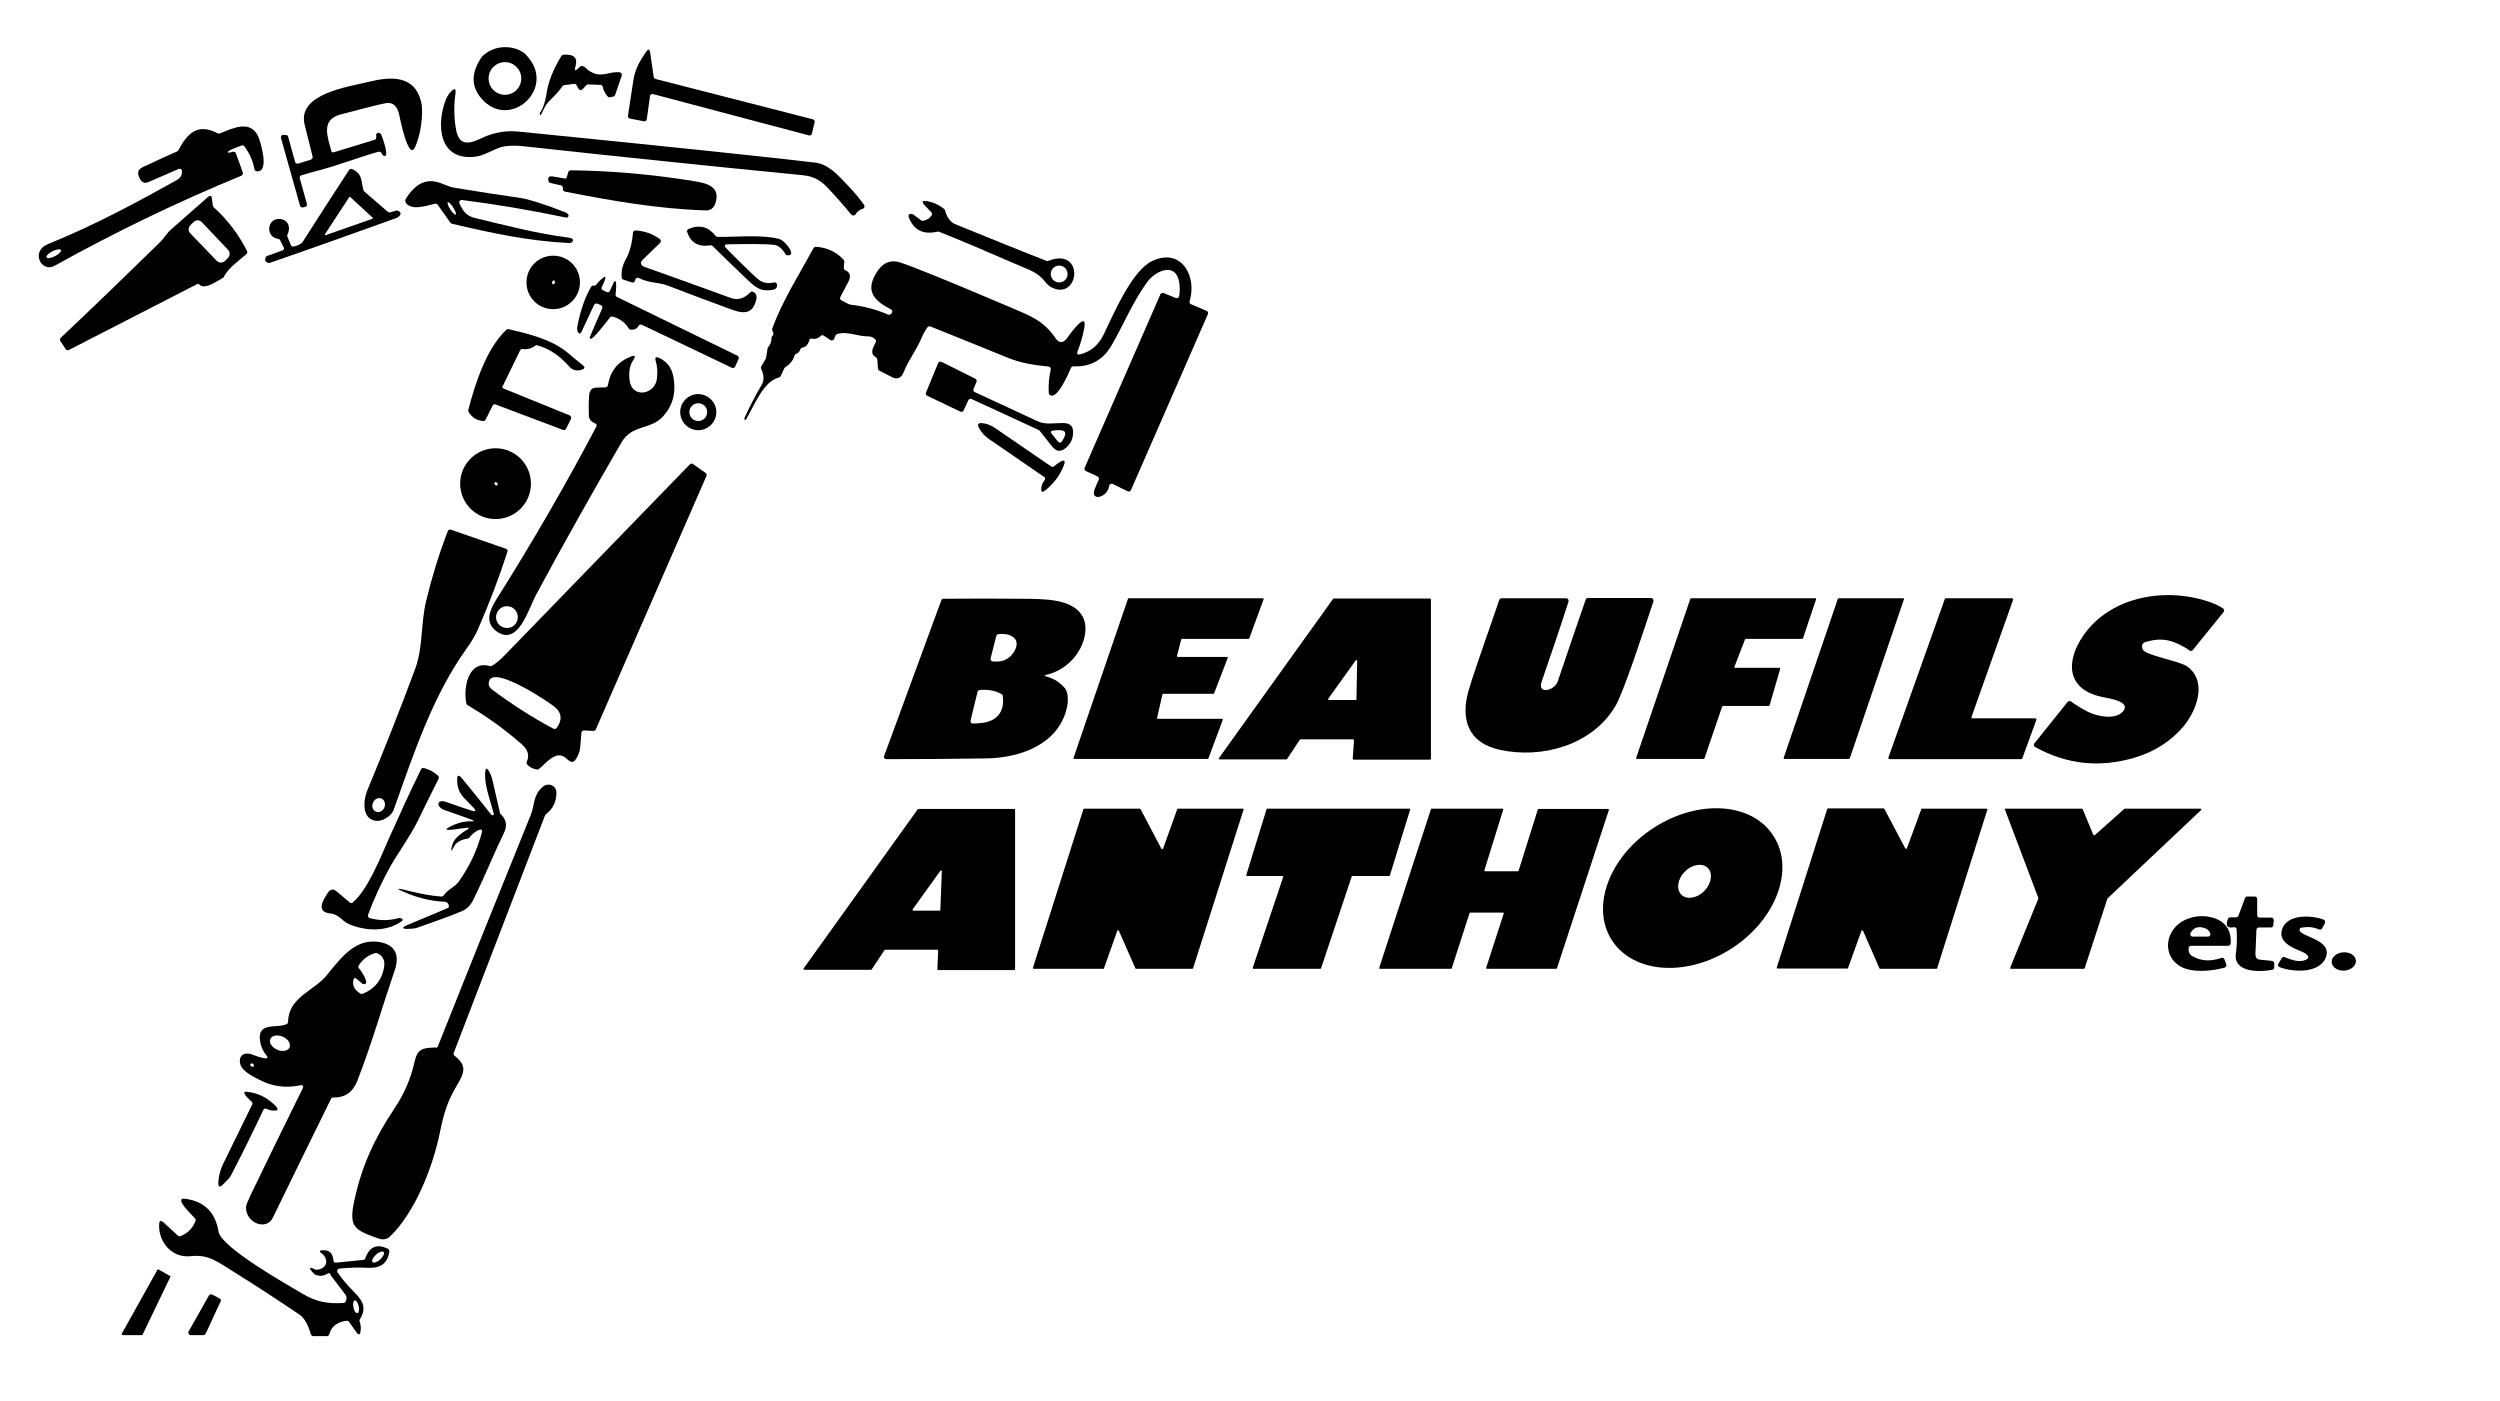 <svg xmlns="http://www.w3.org/2000/svg" xmlns:xlink="http://www.w3.org/1999/xlink" id="Calque_1" x="0px" y="0px" viewBox="0 0 1010 566.2" style="enable-background:new 0 0 1010 566.2;" xml:space="preserve"><style type="text/css">	.st0{fill:none;}</style><g>	<path class="st0" d="M262.6,38.8c0.1-0.5,0.6-0.9,1.1-0.8c0,0,0.1,0,0.1,0l63,16.7  c0.5,0.1,1.1-0.2,1.2-0.7c0,0,0,0,0,0l1.1-4.6c0.1-0.5-0.2-1.1-0.7-1.2l-63.6-16.3c-0.4-0.1-0.7-0.4-0.7-0.8l-1.4-9.6  c-0.3-1.8-0.9-1.9-1.8-0.4c-2.3,3.7-4.3,6.7-5,11.2c-0.7,4.8-1.4,9.7-2.2,14.5c-0.1,0.5,0.3,1,0.8,1.1l5.6,1.1  c0.5,0.1,1.1-0.2,1.2-0.8c0,0,0,0,0-0.1L262.6,38.8"></path>	<path class="st0" d="M194.5,39.8c11.3,13.1,30.3-3.9,18.7-17c-0.2-0.2-0.5-0.3-0.8-0.3h-16.9  c-0.3,0-0.6,0.2-0.8,0.4C190.3,29.2,190.2,34.8,194.5,39.8"></path>	<path class="st0" d="M232.5,27.1c1-3.5-0.6-5-4.9-4.7c-0.3,0-0.6,0.2-0.8,0.5  c-3.3,5.3-5.3,10.6-6.1,15.8c-0.4,3-1.2,5.4-2.5,7.1c-0.1,0.1-0.1,0.3-0.1,0.5c0.1,0.7,0.3,0.7,0.6,0.1c1.2-2.2,1.7-3.9,3.6-5.7  c1.8-1.7,3.5-3.6,5-5.6c0.2-0.2,0.4-0.4,0.7-0.4l3.9-0.5c0.4-0.1,0.8,0.2,1,0.5l0.8,1.4c0.3,0.5,0.9,0.7,1.4,0.4  c0.1-0.1,0.2-0.1,0.3-0.2l1.6-1.7c0.2-0.2,0.5-0.3,0.8-0.3l4.9,0.2c0.5,0,0.8,0.4,0.9,0.8c0.3,1.5,0.9,2.8,2,3.9  c0.3,0.3,0.6,0.4,1,0.3l1.3-0.3c0.3-0.1,0.6-0.3,0.7-0.6l2.7-7.9c0.2-0.5-0.1-1.1-0.6-1.3c-0.1,0-0.2,0-0.2,0  c-4.7-0.4-7.1,2.5-12-0.4c-1-0.6-1.6-1.7-2.9-2.1c-0.4-0.1-0.7,0-1,0.2l-0.9,0.8C232.4,28.8,232,28.6,232.5,27.1"></path>	<path class="st0" d="M133.6,60.8c-1.4-5.4-4.4-12.4,3.6-14.5c9.5-2.6,15.6-4.1,18.3-4.6  c3.2-0.6,4.7,1.3,5.5,4.3c0.2,0.9,3.7,19.2,6.4,13.6c2.2-4.5,3.7-13.7,2.5-18.6c-2.6-10.5-11.9-10.3-20.9-8  c-7.9,2-29.4,4.6-26.1,17.5c1.1,4.2,2.2,8.5,3.2,12.8c0.1,0.5-0.2,1-0.7,1.2l-5.2,1.6c-0.5,0.2-1.1-0.1-1.2-0.6c0,0,0,0,0,0  l-2.8-10.2c-0.1-0.4-0.5-0.7-1-0.7l-1,0c-0.6,0-1,0.5-1,1c0,0.1,0,0.2,0,0.2l7.7,27.4c0.1,0.5,0.7,0.8,1.2,0.7l0.9-0.2  c0.5-0.1,0.9-0.7,0.7-1.2c0,0,0,0,0,0l-2.9-10.4c-0.1-0.5,0.2-1.1,0.7-1.2c2.3-0.7,4.5-1.3,6.7-1.9c8.2-2.1,16.2-5.3,24.4-7.6  c0.5-0.1,0.9,0.1,1.2,0.5l0.3,0.6c0.1,0.2,0.2,0.3,0.4,0.4c3.1,1.8-0.3-7.3-0.8-8.5c-0.1-0.3-0.4-0.5-0.8-0.6  c-1-0.2-1.4,0.4-1.2,1.7c0.1,0.5-0.2,1-0.7,1.1l-16.4,5C134.4,61.7,133.8,61.4,133.6,60.8C133.6,60.9,133.6,60.9,133.6,60.8"></path>	<path class="st0" d="M180.1,40.3c-3.9,9.8-3.1,24.8,12,23c3.5-0.4,7.2-3,11.1-3.9  c2.2-0.5,5.1-0.6,8.7-0.2c37.6,4.1,75.2,8,112.8,11.7c4.9,0.5,7.5,2.3,10.7,5.8c3.4,3.7,6.3,7,8.8,10.1c0.3,0.4,1,0.5,1.4,0.2  c0.1-0.1,0.2-0.2,0.2-0.3c0.7-1.1,1.7-1.9,3-2.3c0.5-0.2,0.8-0.7,0.6-1.3c0-0.1-0.1-0.2-0.1-0.3c-2-2.7-4.2-5.3-6.5-7.8  c-4.2-4.5-8.1-8.6-13.2-9.3c-17.6-2.1-57.4-6.3-119.5-12.5c-5.4-0.5-10.4,0.3-15.1,2.5c-4.8,2.3-9.2,3.7-10.5-3.1  c-0.9-4.9-1-9.9-0.3-14.8c0.3-2-0.3-2.2-1.7-0.9C181.4,37.9,180.7,39,180.1,40.3"></path>	<path class="st0" d="M92,61.3c0-0.7,5.1-2.5,5.6-2.7c0.4-0.1,0.9,0,1.1,0.3  c2.1,2.8,3.5,5.9,4.1,9.3c0.1,0.4,0.4,0.8,0.9,0.8c5.4,0.6,1.5-12,0.7-13.9c-3.2-7.2-10.6-3.4-15.6-1.4c-0.3,0.1-0.6,0.1-0.8,0  c-8.2-4.4-12.4,0.1-16,6.9c-0.1,0.2-0.3,0.3-0.5,0.4c-3.9,1.7-7.8,3.5-11.6,5.3c-3,1.4-5.3,1.9-3.4,5.7c0.8,1.6,2,2,3.6,1.3l12-5.2  c0.5-0.2,1.1,0,1.3,0.5c0,0.1,0.1,0.2,0.1,0.3c0.1,1.6-0.6,2.8-2,3.6c-13.6,7.6-32.9,18.2-51.9,25.8c-7.6,3.1-2.8,11.8,2.4,8.9  c24.5-13.6,49.7-25.7,75.5-36.5c0.5-0.2,0.7-0.8,0.6-1.3l-2.8-7.8c-0.2-0.5-0.7-0.8-1.2-0.6l-1.6,0.4C92.3,61.7,92.1,61.6,92,61.3  C92,61.4,92,61.3,92,61.3"></path>	<path class="st0" d="M114,101.4l-6.2,2.2c-0.3,0.1-0.5,0.3-0.6,0.6c-0.4,1.1-0.1,1.8,1,2.2  c0.2,0.1,0.4,0.1,0.7,0c17.1-5.9,34.1-12,51.1-18.1c1.4-0.5,3-2.1,0.5-3c-0.2-0.1-0.4-0.1-0.6,0l-2.4,0.7c-0.3,0.1-0.7,0-0.9-0.2  l-9.6-8.3c-0.1-0.1-0.3-0.3-0.3-0.5c-0.6-2.2-0.6-5.1-2-6.7c-0.7-0.8-1.5-1.4-2.6-1.8c-0.4-0.2-0.9,0-1.2,0.4  c-6.2,9.7-12.5,19.3-18.7,29c-0.5,0.8-1.7,1.4-3.6,1.9c-0.5,0.1-1-0.1-1.2-0.6l-1.4-3.4c-0.1-0.3-0.1-0.6,0-0.8  c1.7-3.5-0.1-6.7-4-6.3c-4.2,0.4-4.8,7.3,0.3,8c0.3,0,0.6,0.3,0.8,0.6l1.4,2.9c0.2,0.5,0,1.1-0.5,1.3  C114.1,101.4,114,101.4,114,101.4"></path>	<path class="st0" d="M227.9,72.2c-1.6-0.3-3.1-0.5-4.7-0.8c-1.6-0.3-2.1,0.4-1.7,1.9  c0.1,0.4,0.4,0.6,0.7,0.7l4.3,1c0.4,0.1,0.8,0.5,0.8,1l0,0.5c0,0.5,0.3,0.9,0.8,1c18.9,3.7,37.7,6.9,56.9,7.6  c2,0.1,3.3-0.9,3.9-2.8c2.4-6.8-3.4-8.2-8.5-9c-16.5-2.7-33.1-4.2-49.9-4.4c-0.4,0-0.8,0.3-1,0.7l-0.6,2  C228.9,72,228.4,72.3,227.9,72.2"></path>	<path class="st0" d="M186.6,80.7c14.1,1.9,28.1,4.2,42.1,7.1c0.2,0,0.4,0,0.6-0.1  c0.9-0.7-0.1-1.7-0.8-2c-8.7-3.4-14.7-5.3-18.1-5.8c-9.1-1.3-18.1-2.7-27.1-4.2c-1.1-0.2-2.7-0.7-4.7-1.6  c-5.8-2.5-10.8-0.3-14.8,6.4c-0.2,0.3-0.2,0.6,0,1c1.8,3.8,8.6,1.5,11.9,0.7c0.4-0.1,0.8,0.1,1.1,0.4l5.2,7.3  c0.1,0.2,0.4,0.3,0.6,0.4c15.9,3.7,30.8,6.9,47.6,7.8c0.2,0,0.4,0,0.6-0.2c1.7-1.2,0.1-1.8-1-2C216.9,94.3,204.5,91,192,88  c-1.8-0.4-3.1-1.1-4.1-2.2c-1-1.1-1.8-2.4-2.3-3.8c-0.2-0.5,0-1.1,0.6-1.3C186.3,80.7,186.5,80.7,186.6,80.7"></path>	<path class="st0" d="M80.8,115c2.3,2.2,7-1.5,9.4-2.7c0.2-0.1,0.4-0.3,0.5-0.5  c1.4-3.5,6.4-6.8,9.1-9.2c0.3-0.3,0.4-0.8,0.2-1.2c-3.4-6.8-7.9-12.7-13.5-17.7c-0.2-0.2-0.3-0.4-0.3-0.6l-0.4-2.9  c-0.2-1.2-0.7-1.4-1.6-0.6c-5,4.4-10,8.8-15,13.2c-1.7,1.5-2.8,3.6-4.5,5.2c-13.3,12.9-26.6,25.7-39.9,38.6  c-0.3,0.3-0.4,0.9-0.1,1.3l2.1,3.2c0.3,0.4,0.8,0.6,1.3,0.4l51.8-26.6C80,114.6,80.4,114.7,80.8,115"></path>	<path class="st0" d="M376.4,87.1c-0.9,1.2-2,1.9-3.5,2.1c-0.3,0-0.5,0-0.7-0.2l-3.2-2.4  c-0.2-0.1-0.4-0.2-0.7-0.2c-1.1,0.1-1.4,0.6-1,1.5c2,5,5.8,6.9,11.5,5.7c0.2,0,0.4,0,0.6,0c6.5,2.5,18.7,7.7,36.7,15.5  c2.5,1.1,4.4,2.5,5.8,4.2c1.1,1.4,2.1,2.3,2.8,2.7c11.6,6,13.8-16.5-1.1-10.6c-0.2,0.1-0.5,0.1-0.7,0c-12.7-5.1-25-10-36.8-14.8  c-2-0.8-3.4-2.7-4.2-5.6c-0.1-0.2-0.2-0.4-0.3-0.5c-2.2-1.8-4.7-2.9-7.5-3.3c-3.7-0.5,2.1,4,2.5,4.9  C376.6,86.4,376.6,86.8,376.4,87.1"></path>	<path class="st0" d="M294.1,98.7c9.5-0.2,15.7-0.1,18.6,0.2c1.6,0.2,3.1,1.4,4.6,3.7  c0.2,0.3,0.4,0.4,0.7,0.5c4.3,0.5-0.7-6-3.3-6.6c-7.1-1.8-17.3-0.7-24.8-0.8c-0.3,0-0.6-0.2-0.8-0.4c-2.9-3.7-6.5-4.7-10.9-2.8  c-0.5,0.2-0.7,0.7-0.6,1.2c1.4,4.4,4.5,6.2,9.4,5.4c0.3-0.1,0.6,0,0.9,0.3c5,4.9,10,9.8,15.1,14.6c2.9,2.7,5.2,3.8,9,3.1  c1.5-0.3,2.1-1,1.9-2.2c-0.1-0.5-0.6-0.9-1.1-0.8c0,0,0,0-0.1,0c-2.5,0.6-4.6,0.2-6.3-1.2c-1.7-1.3-6-5.5-12.9-12.5  C292.4,99.3,292.6,98.7,294.1,98.7"></path>	<path class="st0" d="M260.6,107.9c-2-0.7-2.2-1.8-0.8-3.2l6.8-6.6c0.4-0.4,0.4-1,0-1.4  c0,0-0.1-0.1-0.1-0.1c-2.9-2.1-6.2-3.3-9.9-3.5c-0.5,0-1,0.4-1,0.9c-0.4,4.3-1.4,7.9-2.9,10.8c-1.4,2.5-1.9,5-1.6,7.4  c0,0.4,0.3,0.7,0.7,0.8l3.4,1.1c0.5,0.2,1.1-0.1,1.2-0.6l0.2-0.6c0.2-0.5,0.7-0.8,1.3-0.6c0,0,0.1,0,0.1,0c2.1,1,4.3,1.6,6.6,1.9  c2.2,0.3,4,0.7,5.2,1.2c8.1,3.1,16.3,6.2,24.5,9.2c5,1.8,9.6,3.1,11.2-3.4c0.4-1.6,0-2.7-1.2-3.3c-0.4-0.2-0.9-0.1-1.2,0.2  c-2.4,2.6-5,3.4-7.8,2.3C283.2,116,271.7,111.8,260.6,107.9"></path>	<path class="st0" d="M354.3,145.1l0.3,3.9c0,0.3,0.2,0.7,0.5,0.8l5,2.6c2.2,1.2,3.9,0.5,4.9-2  c2-4.9,5-8.7,7.1-13.5c0.7-1.6,1.5-3.1,2.5-4.6c0.3-0.4,0.8-0.5,1.2-0.3c10.3,4.2,20.6,8.4,30.9,12.5c5.7,2.3,11,3.1,16.8,3.7  c0.6,0.1,1,0.6,0.9,1.1c0,0,0,0.1,0,0.1c-0.7,3.1-0.9,6.2-0.8,9.4c0,0.2,0.1,0.4,0.2,0.6c2.8,3.3,8-8.7,8.8-10.7  c0.2-0.4,0.6-0.6,1-0.6c6.8,0.3,11.9-2.5,15.4-8.5c4.5-7.7,8.4-17.5,14.4-25.6c3.4-4.6,11.6-8.2,12.9,0.2c0.3,1.8,0.3,3.6,0,5.5  c-0.1,0.5-0.6,0.9-1.2,0.8c-0.1,0-0.1,0-0.2-0.1l-4.9-2c-0.5-0.2-1.1,0-1.3,0.5L438.1,189c-0.2,0.5,0,1.1,0.5,1.3l4.7,2.2  c0.5,0.2,0.7,0.8,0.5,1.3c-0.6,1.3-1.2,2.6-1.7,4c-1.8,4.8,5.2,3.4,5.9-1.5c0.1-0.5,0.6-0.9,1.1-0.8c0.1,0,0.2,0,0.3,0.1l6.1,3  c0.5,0.2,1.1,0,1.3-0.4c0,0,0,0,0,0l31.2-70.8c0.2-0.5,0-1.1-0.5-1.3c0,0,0,0,0,0l-6.3-2.7c-0.5-0.2-0.7-0.7-0.6-1.2  c3.1-10-3.1-21.8-15-16.3c-8.3,3.8-15.7,21.5-19.8,29.9c-2,4.1-5.1,6.7-9.2,7.8c-1.3,0.3-1.7-0.1-1.2-1.3c1.1-2.9,2-5.9,2.6-9  c1.7-8.7-7.1,4-7.2,4.2c-1.6,1.7-3,1.6-4.3-0.3c-5.2-7.5-10.2-9.1-20.1-13.3c-23.2-9.9-37.4-15.7-42.5-17.3c-3.8-1.2-7-0.1-9.3,3.3  c-5.1,7.5-2.2,11.7,4.9,15.3c1.1,0.6,1.5,1.2,0.4,2.2c-0.3,0.3-0.7,0.3-1.1,0.2c-4.8-2-9.9-3.4-15.1-4c-0.6-0.1-1.9-0.7-3.8-1.8  c-0.5-0.3-0.6-0.9-0.4-1.3c1.1-2.1,2.2-4.2,3.3-6.3c1-1.9,0.8-3.6-1.3-4.5c-0.4-0.2-0.7-0.6-0.6-1l0.2-2.5c0-0.3-0.1-0.6-0.3-0.8  c-3-3.2-6.7-4.9-11.2-5.2c-0.4,0-0.8,0.2-0.9,0.5c-5.6,10.3-12.9,21.6-16.7,32.6c-0.1,0.3-0.1,0.6,0.1,0.9c0.5,0.8,0.5,1.5-0.1,2.1  c-0.2,0.2-0.3,0.4-0.3,0.7c0,1.5-0.4,2.7-1.4,3.8c-0.1,0.1-0.2,0.3-0.2,0.5l-0.6,3.8c0,0.1-0.1,0.2-0.1,0.3l-1.9,3.2  c-0.2,0.3-0.2,0.6,0,0.9c1.2,2.5,1.3,4.7,0.2,6.5c-2.5,4.3-4.8,8.8-6.9,13.3c-0.1,0.2-0.1,0.4,0,0.6c0.1,0.4,0.4,0.4,0.7-0.1  c3.1-5.4,6.7-15.2,13.2-16.8c0.3-0.1,0.5-0.3,0.7-0.6l1.5-3.2c0.1-0.2,0.2-0.3,0.4-0.4c1.9-1.1,3.1-2.6,3.7-4.7  c0.1-0.3,0.3-0.6,0.7-0.7c0.8-0.3,1.4-0.8,1.6-1.7c0.1-0.4,0.4-0.6,0.7-0.7c1.6-0.4,2.6-1.4,2.9-2.9c0.1-0.5,0.6-0.8,1.1-0.8  c1.4,0.2,2.6-0.2,3.6-1.1c0.3-0.3,0.9-0.4,1.2-0.1l2.7,1.8c0.5,0.3,1.1,0.2,1.4-0.3c0-0.1,0.1-0.1,0.1-0.2l0.5-1.3  c0.1-0.3,0.3-0.5,0.6-0.6c3.8-1.4,8.5,1,12.8,0.9c1.1,0,1.9,0.5,2.7,1.2c0.3,0.3,0.4,0.8,0.2,1.2c-0.9,1.8-2.8,4.5,0,6  C354.1,144.4,354.3,144.8,354.3,145.1"></path>	<path class="st0" d="M234.3,114.1c0-5.9-4.8-10.8-10.8-10.8s-10.8,4.8-10.8,10.8  s4.8,10.8,10.8,10.8S234.3,120,234.3,114.1"></path>	<path class="st0" d="M241.3,122.7l1.4,0.6c0.5,0.2,0.7,0.8,0.5,1.3c0,0,0,0,0,0  c-1.8,3.8-3.4,7.7-5,11.6c-0.2,0.6,0,0.8,0.6,0.6c1.2-0.3,6.4-7.1,7.5-8.5c0.2-0.3,0.6-0.4,1-0.4c2.9,0.7,5.1,2.3,6.6,4.8  c0.2,0.3,0.5,0.5,0.8,0.5c1.5,0.1,2.6-0.5,3.2-1.6c0.2-0.5,0.8-0.7,1.3-0.4l36.4,17.4c0.5,0.2,1.1,0,1.3-0.5c0,0,0,0,0,0l1.4-3.1  c0.2-0.5,0-1.1-0.5-1.3l-48.6-23.7c-0.4-0.2-0.6-0.6-0.6-1c0.1-1.1,0.6-5.4-0.2-5.4c-0.1,0-0.3,0.1-0.4,0.2l-1.7,3.7  c-0.2,0.5-0.8,0.7-1.3,0.5l-1.5-0.7c-0.5-0.2-0.7-0.8-0.5-1.3c0,0,0,0,0,0l0.6-1.3c1.6-3.5,1.1-3.9-1.6-1.1  c-0.4,0.4-0.8,0.9-1.2,1.4c-0.2,0.2-0.5,0.4-0.8,0.4l-0.5,0c-0.4,0-0.7,0.2-0.8,0.5c-2.4,4.3-4.2,9.6-5.5,15.7  c-0.2,1.2-0.2,2,0.2,2.6c0.5,0.8,1,0.7,1.4-0.1l5.1-10.9C240.3,122.7,240.8,122.5,241.3,122.7"></path>	<path class="st0" d="M203.5,157c-0.5-0.2-0.8-0.8-0.5-1.3c0,0,0,0,0-0.1l6.9-14.2  c0.2-0.4,0.6-0.6,1-0.6c1.9,0.2,3.5-0.2,5.1-1.3c0.2-0.2,0.6-0.2,0.8-0.2c4.7,1.2,9,4,12.8,8.4c1.5,1.7,3.3,2.1,5.4,1.4  c1.1-0.4,1.2-1,0.3-1.7c-2.1-1.7-4.2-3.4-6.3-5.2c-6.2-5.2-15.8-7.7-23.7-9.4c-0.3-0.1-0.7,0-0.9,0.2c-8,7.6-12.6,21.9-15.4,32.4  c-0.1,0.3,0,0.5,0.1,0.8c1.3,2.3,3.3,3.5,5.9,3.7c0.4,0,0.8-0.2,1-0.6l2.8-5.6c0.2-0.5,0.8-0.7,1.2-0.5l27.3,10.3  c0.5,0.2,1,0,1.2-0.5l2-4c0.2-0.5,0-1.1-0.5-1.3c0,0,0,0-0.1,0L203.5,157"></path>	<path class="st0" d="M244.7,156.4l-3.6,0.1c-1.9,0-2.9,1.1-3,3.3c-0.1,2.7-0.1,5.3-0.1,7.9  c0,1.5,0.9,2.6,2.5,3.2c0.5,0.2,0.8,0.8,0.6,1.3c0,0,0,0.1-0.1,0.1c-12.5,23.7-25.9,46.9-40.2,69.5c-2.8,4.5-5.1,9.4-0.3,13  c8.9,6.7,13.2-9.1,16-14.3c11.2-20.8,22.8-41.5,34.7-61.9c4.3-7.3,11.6-5,16.5-10.2c4.1-4.3,5.6-9.7,4.5-16  c-0.6-3.8-2.6-6.4-5.8-7.9c-1.3-0.6-1.8-0.2-1.4,1.2c0.7,2.4,0.8,4.8,0.5,7.2c-0.8,6.5-10,8-11,0.9c-0.5-3.5-0.1-6.3,1.3-8.2  c1.3-1.8,0.9-2.3-1.2-1.5c-5.1,2.1-8,5.9-8.9,11.4C245.6,156,245.1,156.4,244.7,156.4"></path>	<path class="st0" d="M393.3,157.1l1.2-2.8c0.2-0.5,0-1.1-0.5-1.3l-13.6-6.8  c-0.5-0.2-1.1,0-1.3,0.4c0,0,0,0,0,0.1l-4.9,11.9c-0.2,0.5,0,1.1,0.5,1.3l13.4,6.4c0.5,0.2,1.1,0,1.3-0.5c0,0,0,0,0,0l1.9-4.1  c0.2-0.5,0.8-0.7,1.3-0.5l27.1,12.5c0.1,0.1,0.3,0.2,0.4,0.3l5,6.3c1.6,2.1,3.4,2.3,5.4,0.8c2.2-1.7,3.3-4.1,3.1-7  c-0.1-2.2-1.5-3.3-4.1-3.2c-3.6,0-7.1,0.8-10.4-0.8c-8.4-3.9-16.8-7.8-25.2-11.7C393.3,158.2,393.1,157.6,393.3,157.1  C393.3,157.1,393.3,157.1,393.3,157.1"></path>	<path class="st0" d="M289.4,166.5c0-4-3.3-7.3-7.3-7.3l0,0c-4,0-7.3,3.3-7.3,7.3l0,0  c0,4,3.3,7.3,7.3,7.3c0,0,0,0,0,0C286.1,173.8,289.4,170.5,289.4,166.5L289.4,166.5"></path>	<path class="st0" d="M424.6,188.5c-7.5-5.1-15-10.3-22.5-15.4c-1.8-1.2-3.8-1.9-5.9-2.1  c-0.6,0-1,0.4-1.1,0.9c0,0.2,0,0.3,0.1,0.5c1,2.1,2.5,3.8,4.4,5.1c7.4,5.1,14.8,10.1,22.1,15.2c0.5,0.3,0.6,0.9,0.3,1.4  c0,0,0,0,0,0.1c-0.7,0.9-1.2,2-1.3,3.2c-0.2,1.6,0.4,1.8,1.6,0.9c3.4-2.7,5.9-6.1,7.5-10.1c1.6-4.2-3.2-0.4-4,0.4  C425.5,188.7,425,188.7,424.6,188.5"></path>	<path class="st0" d="M214.5,195.4c0-7.9-6.4-14.3-14.3-14.3l0,0c-7.9,0-14.3,6.4-14.3,14.3l0,0  c0,7.9,6.4,14.3,14.3,14.3l0,0C208.1,209.7,214.5,203.3,214.5,195.4L214.5,195.4"></path>	<path class="st0" d="M188.9,284.9c7.9,4.6,15.2,10,21.9,16c2.3,2.1,3.3,4.2,2,7.1  c-0.2,0.4-0.1,0.8,0.2,1.1c1.1,1.2,2.4,1.9,4,2c0.3,0,0.5,0,0.7-0.2c2.9-2.2,7.1-8.2,11.2-4.2c2,2,3,1.7,4.3-0.7  c0.7-1.3,1.1-2.5,1.2-3.8l0.5-6c0-0.5,0.5-0.9,1-0.9l3.8,0.2c0.4,0,0.8-0.2,1-0.6l44.7-102.4c0.2-0.4,0-0.9-0.3-1.2l-5.1-3.6  c-0.4-0.3-1-0.2-1.3,0.1c-24.8,25.5-49.5,51-74.2,76.5c-2.3,2.4-4.2,4-5.8,4.9c-0.2,0.1-0.5,0.2-0.8,0.1  c-8.9-2.6-10.8,9.2-9.5,15.1C188.5,284.5,188.7,284.7,188.9,284.9"></path>	<path class="st0" d="M204.4,221.7l-22.3-7.7c-0.5-0.2-1.1,0.1-1.3,0.6  c-3.5,9.1-6.4,18.5-8.7,28c-2.2,9.4-1.2,18.8-4.5,27.7c-6.1,16.5-12.6,32.8-19.3,49c-1.7,4.1-2.3,11.5,3.4,12.3  c2.7,0.4,6.4-1.9,7.2-4.3c8.3-23.3,15.7-45.9,29.5-65.3c2-2.7,3.5-5.4,4.6-7.8c4.5-10.3,8.5-20.7,11.9-31.3  C205.2,222.5,205,221.9,204.4,221.7"></path>	<path class="st0" d="M865.7,262.4c-0.7-1.7-0.2-2.8,1.6-3.3c4-1.2,7.7-1.1,11,0.3  c2.2,0.9,4.2,2,6.2,3.3c0.4,0.3,1,0.2,1.3-0.2l12.4-15.3c0.3-0.4,0.3-1-0.1-1.4c0,0-0.1,0-0.1-0.1c-1.4-0.9-3-1.7-4.6-2.3  c-17.7-6.6-40.5-3-51.8,13.2c-7.2,10.4-7.1,21.9,7.7,24.9c2.8,0.6,11.8,1.8,8.3,5.8c-3.1,3.6-10.5,1.9-14.1,0.2  c-2.4-1.1-4.7-2.5-6.9-4.2c-0.4-0.3-1-0.2-1.4,0.2l-13.4,16.7c-0.3,0.4-0.3,1.1,0.2,1.4c0,0,0.1,0.1,0.1,0.1  c12.8,7.1,26.3,8.5,40.5,4.2c7.9-2.4,14.3-6.5,19.4-12.5c5.2-6.2,9.9-18,1.6-24.2C880.6,267,866.7,264.8,865.7,262.4"></path>	<path class="st0" d="M423.3,273.5c-1.5-0.4-1.5-0.8,0-1.2c4.4-1.2,8-3.6,10.9-7.1  c3.4-4.2,5.9-11.1,3.2-16.3c-3.9-7.4-16-7.1-24.4-7.2c-10.6-0.1-21.2-0.1-31.8,0c-0.4,0-0.8,0.3-0.9,0.6l-23.1,62.9  c-0.2,0.5,0.1,1.1,0.6,1.3c0.1,0,0.2,0.1,0.3,0.1c13.3,0,26.7,0,40.3-0.3c13.8-0.2,29.4-5.6,32.7-20.8c0.5-2.3,0.5-6-0.9-7.6  C428.2,275.7,425.9,274.2,423.3,273.5"></path>	<path class="st0" d="M467.7,290.4c-0.2,0-0.3-0.2-0.3-0.3c0,0,0-0.1,0-0.1l2.1-9.3  c0-0.2,0.2-0.3,0.3-0.3h20.3c0.1,0,0.3-0.1,0.3-0.2l5.5-14.3c0.1-0.2,0-0.4-0.2-0.4c0,0-0.1,0-0.1,0h-19.8c-0.2,0-0.3-0.2-0.3-0.3  c0,0,0-0.1,0-0.1l1.7-6.6c0-0.2,0.2-0.3,0.3-0.3h26.9c0.1,0,0.3-0.1,0.3-0.2l5.8-15.8c0.1-0.2,0-0.4-0.2-0.4c0,0-0.1,0-0.1,0H456  c-0.1,0-0.3,0.1-0.3,0.2l-22,64.3c-0.1,0.2,0,0.4,0.2,0.4c0,0,0.1,0,0.1,0H488c0.1,0,0.3-0.1,0.3-0.2l5.8-15.6  c0.1-0.2,0-0.4-0.2-0.4c0,0-0.1,0-0.1,0H467.7"></path>	<path class="st0" d="M546.6,298.7c0.2,0,0.4,0.2,0.4,0.4c0,0,0,0,0,0l-0.5,7.2  c0,0.2,0.1,0.4,0.3,0.4c0,0,0,0,0,0h30.8c0.2,0,0.4-0.2,0.4-0.4V242c0-0.2-0.2-0.4-0.4-0.4h-38.8c-0.1,0-0.2,0.1-0.3,0.1  l-46.1,64.3c-0.1,0.2-0.1,0.4,0.1,0.5c0.1,0,0.1,0.1,0.2,0.1h26.9c0.1,0,0.2-0.1,0.3-0.2l5.1-7.7c0.1-0.1,0.2-0.2,0.3-0.2H546.6"></path>	<path class="st0" d="M593.3,279c-3.3,11.6-0.3,21.1,12.5,23.9c17.3,3.8,37.5-1.9,46.8-17.5  c1.4-2.4,3.9-8.6,7.4-18.6c2.7-7.9,5.4-15.8,8-23.8c0.2-0.5-0.1-1.1-0.6-1.3c-0.1,0-0.2,0-0.3,0h-25.4c-0.4,0-0.8,0.3-0.9,0.7  c-3.8,10.9-7.5,21.8-11.2,32.8c-1.4,4.1-8.4,5.5-6.6,0.4c3.8-10.7,7.4-21.5,10.9-32.5c0.2-0.5-0.1-1.1-0.6-1.3c-0.1,0-0.2,0-0.3,0  h-26.1c-0.4,0-0.8,0.3-0.9,0.7C598.6,262.7,594.4,275,593.3,279"></path>	<path class="st0" d="M695.7,285.6c0-0.1,0.2-0.2,0.3-0.2h18.5c0.1,0,0.3-0.1,0.3-0.2l4.3-14.8  c0.1-0.2,0-0.4-0.2-0.4c0,0-0.1,0-0.1,0h-17.9c-0.2,0-0.3-0.2-0.3-0.3c0,0,0-0.1,0-0.1l4.3-11.1c0-0.1,0.2-0.2,0.3-0.2H728  c0.1,0,0.3-0.1,0.3-0.2l5.3-15.8c0.1-0.2,0-0.4-0.2-0.4c0,0-0.1,0-0.1,0h-50.2c-0.1,0-0.3,0.1-0.3,0.2l-21.9,64.3  c-0.1,0.2,0,0.4,0.2,0.4c0,0,0.1,0,0.1,0h27c0.1,0,0.3-0.1,0.3-0.2L695.7,285.6"></path>	<path class="st0" d="M742.8,241.7c-0.1,0-0.3,0.1-0.3,0.2l-21.9,64.3c-0.1,0.2,0,0.4,0.2,0.4  c0,0,0.1,0,0.1,0H747c0.1,0,0.3-0.1,0.3-0.2l21.9-64.3c0.1-0.2,0-0.4-0.2-0.4c0,0-0.1,0-0.1,0H742.8"></path>	<path class="st0" d="M797,290.2c-0.2,0-0.5-0.2-0.5-0.4c0-0.1,0-0.1,0-0.2l16.8-47.3  c0.1-0.2,0-0.5-0.3-0.6c0,0-0.1,0-0.2,0h-26.7c-0.2,0-0.4,0.1-0.4,0.3L763,306.1c-0.1,0.2,0,0.5,0.3,0.6c0,0,0.1,0,0.2,0h53.2  c0.2,0,0.4-0.1,0.4-0.3l5.7-15.6c0.1-0.2,0-0.5-0.3-0.6c0,0-0.1,0-0.1,0H797"></path>	<path class="st0" d="M141.2,364.6l-5.2-4.4c-1.4-1.2-2.6-1.1-3.6,0.4c-1.6,2.5-5.2,7.7,0.7,8.4  c3.9,0.4,4.7,3,7.7,4.3c6.6,2.9,15.4,3.3,21.5-1.2c0.2-0.2,0.3-0.5,0.2-0.7c-0.1-0.4-1.1-0.6-1.5-0.5c-3.9,1.1-7.8,1.1-11.7,0  c-0.5-0.1-0.8-0.7-0.7-1.2c0,0,0,0,0-0.1c2.4-6.6,5.3-13,8.8-19.2c2.7-4.8,8.1-12.2,11.4-19c2.7-5.6,5.5-11.2,8.3-16.8  c0.2-0.4,0.1-0.9-0.2-1.2c-1.6-1.5-3.5-2.5-5.7-3.1c-0.5-0.1-1,0.1-1.2,0.5c-4.6,9.4-8.9,18.7-13,28c-3.7,8.4-8.8,20.9-14.6,25.8  C142.1,364.9,141.6,364.9,141.2,364.6"></path>	<path class="st0" d="M190.3,327.4c-3.3-1.1-6.6-2.2-9.9-3.4c-4-1.4-4.1,2-0.9,3.2  c1.2,0.4,12,4.1,12,4.4c0,0.1-0.1,0.2-0.2,0.2c0,0,0,0,0,0c-2.7-0.2-5.2,0.3-7.5,1.3c-4.6,2-4.4,2.6,0.5,1.9  c1.5-0.2,2.9-0.4,4.4-0.6c0.9-0.1,1,0.4,0.3,0.7c-2,1-5.4,3.5-6,5.7c-1,3.4-0.8,3.7,0.7,0.9c0.9-1.7,3.5-2.7,5.3-2.9  c0.3,0,0.5-0.2,0.7-0.4c1-1.3,2.2-2.4,3.6-3c1.3-0.6,1.8-0.2,1.4,1.2c-1.9,7.1-5,13.6-9.3,19.6c-1.7,2.4-4.2,3-6.1,5.6  c-0.2,0.3-0.6,0.5-0.9,0.4c-4.2-0.4-8.4-1.1-12.4-2.1c-6.5-1.7-6.6-1.3-0.4,1.2c4.5,1.8,9.1,2.8,14.1,3c0.7,0,1.2,0.5,1.7,1.3  c0.2,0.5,0,1.1-0.5,1.3c0,0,0,0,0,0l-15.3,6.4c-3.7,1.5-3.6,2.2,0.5,1.9c1.1-0.1,2.1-0.3,3.1-0.6c5.8-2,11.6-4.2,17.3-6.4  c3.1-1.2,4.2-3.5,5.6-6.3c4.1-8.4,7.5-17.1,11.6-25.4c1.4-2.9,1-5.4-1.3-7.6c-0.1-0.1-0.2-0.3-0.3-0.5c-1.1-4.6-2.2-9.2-3.2-13.9  c-0.1-0.6-3.2-8.4-2.8-0.3c0.2,4.2,2.4,10.3,3.5,14.6c0,0.1,0,0.3-0.1,0.4c-0.3,0.3-0.7,0.2-1.2-0.4c-2.5-3.2-6.4-8-11.7-14.5  c-1.2-1.4-1.7-1.2-1.8,0.6c-0.1,3.1,0.9,5.6,2.9,7.6c1.4,1.4,2.6,2.6,3.5,3.6C192.6,327.6,192.3,328.1,190.3,327.4"></path>	<path class="st0" d="M176,423.4c-5.2,0.1-7.2,0.5-8.5,5.7c-1.6,6.8-4.3,13-8,18.7  c-8,12.1-13.1,23-16.3,37.2c-2.5,11.2,0.1,12.1,9.8,15.6c1.8,0.6,3.3,0.3,4.7-1c10-9.7,17.1-27.6,20-41.8  c1.6-7.9,3.1-12.5,6.6-18.6c3.1-5.3,4.9-8.3-0.7-12.5c-0.4-0.3-0.5-0.7-0.3-1.1l36.9-96c0.1-0.2,0.2-0.3,0.3-0.4  c2.9-2.2,4.3-5.2,4.3-8.8c0-3.1-3.5-4.2-5.7-2.2c-3.9,3.6-3,7.1-4.7,11.3c-12.6,31.1-25.1,62.2-37.5,93.4  C176.8,423.1,176.4,423.4,176,423.4"></path>	<path class="st0" d="M378.7,383.7c0.2,0,0.4,0.2,0.4,0.4c0,0,0,0,0,0l-0.3,7.2  c0,0.2,0.1,0.4,0.3,0.4c0,0,0,0,0,0h30.6c0.2,0,0.4-0.2,0.4-0.4V327c0-0.2-0.2-0.4-0.4-0.4H371c-0.1,0-0.2,0.1-0.3,0.1l-46.1,64.3  c-0.1,0.2-0.1,0.4,0.1,0.5c0.1,0,0.1,0.1,0.2,0.1h26.9c0.1,0,0.2-0.1,0.3-0.2l5.1-7.7c0.1-0.1,0.2-0.2,0.3-0.2H378.7"></path>	<path class="st0" d="M469.9,342.8c-0.1,0.2-0.3,0.3-0.4,0.2c-0.1,0-0.1-0.1-0.2-0.2l-8.4-16  c-0.1-0.1-0.2-0.2-0.3-0.2H438c-0.1,0-0.3,0.1-0.3,0.2L417.3,391c-0.1,0.2,0,0.4,0.2,0.4c0,0,0.1,0,0.1,0h28.1  c0.1,0,0.3-0.1,0.3-0.2l5.4-15.2c0.1-0.2,0.3-0.3,0.4-0.2c0.1,0,0.1,0.1,0.2,0.2l6.6,15.2c0.1,0.1,0.2,0.2,0.3,0.2h22.8  c0.1,0,0.3-0.1,0.3-0.2l20.4-64.1c0.1-0.2,0-0.4-0.2-0.4c0,0-0.1,0-0.1,0h-26.2c-0.1,0-0.3,0.1-0.3,0.2L469.9,342.8"></path>	<path class="st0" d="M518.1,353.9c0.2,0,0.3,0.1,0.3,0.3c0,0,0,0.1,0,0.1L506.1,391  c-0.1,0.2,0,0.3,0.2,0.4c0,0,0.1,0,0.1,0h27c0.1,0,0.3-0.1,0.3-0.2l12.4-37.1c0-0.1,0.2-0.2,0.3-0.2h14.8c0.1,0,0.3-0.1,0.3-0.2  l8.2-26.6c0-0.2,0-0.3-0.2-0.4c0,0-0.1,0-0.1,0H512c-0.1,0-0.3,0.1-0.3,0.2l-8.2,26.6c0,0.2,0,0.3,0.2,0.4c0,0,0.1,0,0.1,0H518.1"></path>	<path class="st0" d="M607.1,368.7c0.2,0,0.3,0.1,0.3,0.3c0,0,0,0.1,0,0.1l-7.1,21.9  c-0.1,0.2,0,0.3,0.2,0.4c0,0,0.1,0,0.1,0h28c0.1,0,0.3-0.1,0.3-0.2l20.9-64.1c0.1-0.2,0-0.3-0.2-0.4c0,0-0.1,0-0.1,0h-28.1  c-0.1,0-0.3,0.1-0.3,0.2l-7.8,24.8c0,0.1-0.2,0.2-0.3,0.2h-13.2c-0.2,0-0.3-0.1-0.3-0.3c0,0,0-0.1,0-0.1l7.6-24.5  c0-0.2,0-0.3-0.2-0.4c0,0-0.1,0-0.1,0h-28.6c-0.1,0-0.3,0.1-0.3,0.2L557.2,391c-0.1,0.2,0,0.3,0.2,0.4c0,0,0.1,0,0.1,0h28.7  c0.1,0,0.3-0.1,0.3-0.2l7.2-22.3c0-0.1,0.2-0.2,0.3-0.2H607.1"></path>	<path class="st0" d="M716.4,337.6c-8.8-13.4-30.4-14.8-48.4-3.1c0,0,0,0,0,0  c-18,11.7-25.4,32.1-16.7,45.5c0,0,0,0,0,0c8.8,13.4,30.4,14.8,48.4,3.1l0,0C717.7,371.4,725.2,351,716.4,337.6  C716.4,337.6,716.4,337.6,716.4,337.6"></path>	<path class="st0" d="M776.4,326.7c-0.1,0-0.3,0.1-0.3,0.2l-5.8,15.8c-0.1,0.2-0.3,0.3-0.4,0.2  c-0.1,0-0.2-0.1-0.2-0.2l-8.4-15.9c-0.1-0.1-0.2-0.2-0.3-0.2h-22.5c-0.2,0-0.3,0.1-0.3,0.2L717.8,391c-0.1,0.2,0,0.4,0.2,0.4  c0,0,0.1,0,0.1,0h28.1c0.1,0,0.3-0.1,0.3-0.2l5.4-15c0.1-0.2,0.3-0.3,0.4-0.2c0.1,0,0.2,0.1,0.2,0.2l6.6,15.1  c0.1,0.1,0.2,0.2,0.3,0.2h22.7c0.2,0,0.3-0.1,0.3-0.2l20.3-64.1c0.1-0.2,0-0.4-0.2-0.4c0,0-0.1,0-0.1,0H776.4"></path>	<path class="st0" d="M846.3,337.4c-0.1,0.1-0.4,0.1-0.5,0c0,0,0-0.1-0.1-0.1l-4.3-10.4  c-0.1-0.1-0.2-0.2-0.3-0.2h-30.8c-0.2,0-0.3,0.2-0.3,0.3c0,0,0,0.1,0,0.1l13.6,35.6c0,0.1,0,0.2,0,0.2l-11.4,28  c-0.1,0.2,0,0.4,0.2,0.4c0,0,0.1,0,0.1,0H842c0.1,0,0.3-0.1,0.3-0.2l9.2-28.2c0-0.1,0-0.1,0.1-0.1l37.7-35.6c0.1-0.1,0.1-0.3,0-0.5  c-0.1-0.1-0.2-0.1-0.3-0.1l-30.6,0c-0.1,0-0.2,0-0.2,0.1L846.3,337.4"></path>	<path class="st0" d="M912.6,374.7h4.9c0.5,0,1-0.4,1-0.9l0.2-2c0-0.6-0.4-1-0.9-1.1  c0,0-0.1,0-0.1,0H913c-0.6,0-1-0.4-1-1v-6.5c0-0.6-0.4-1-1-1h-3c-0.4,0-0.8,0.3-0.9,0.6l-2.7,7.2c-0.1,0.4-0.5,0.7-0.9,0.6l-2.4,0  c-0.4,0-0.8,0.2-0.9,0.6c-1.1,2.7-0.3,3.8,2.3,3.4c0.5-0.1,1.1,0.3,1.2,0.8c0,0,0,0.1,0,0.1c0.2,3.8,0.1,7-0.3,9.6  c-1.2,7.9,9.5,7.6,14.7,6.7c0.5-0.1,0.8-0.5,0.8-1v-1.6c0-0.5-0.4-0.9-0.9-1l-4.9-0.5c-1.3-0.1-1.9-1-1.8-2.6l0.4-9.5  C911.6,375.1,912.1,374.7,912.6,374.7"></path>	<path class="st0" d="M881,390.5c4.7,2.7,12.5,1.9,17.6,0.4c0.5-0.2,0.8-0.7,0.7-1.2  c0,0,0,0,0,0l-0.7-2c-0.2-0.5-0.7-0.8-1.3-0.6c0,0,0,0,0,0c-4.3,1.5-8.1,1.3-11.5-0.6c-1.2-0.7-1.7-1.8-1.7-3.3c0-0.5,0.5-1,1-1h15  c0.5,0,1-0.4,1-1c0.2-5.3-2-8.7-6.7-10.2c-7-2.3-16,0.5-18.2,8.1C875,383.6,876.8,388.1,881,390.5"></path>	<path class="st0" d="M929.9,374.7c2.4-0.5,4.7-0.3,7,0.7c0.5,0.2,1,0,1.3-0.5l1.1-2.1  c0.3-0.5,0.1-1.1-0.4-1.4c0,0-0.1,0-0.1,0c-4.7-1.9-14.5-2.3-16.7,3.8c-1.7,5,3.5,7.4,7.8,9.1c1.8,0.7,5,2.8,0.3,3.8  c-1.6,0.3-4-0.1-7.1-1.5c-0.5-0.2-1,0-1.2,0.4l-1.3,2.2c-0.3,0.5-0.1,1.1,0.3,1.4c0,0,0.1,0,0.1,0.1c5.2,2.2,16,2.7,18.7-3.8  c3.2-7.9-12.4-8.4-10.4-11.8C929.4,374.9,929.6,374.7,929.9,374.7"></path>	<path class="st0" d="M106.8,427.4c-1.5-0.3-3.1-0.8-4.5-1.4c-2.4-1-5.1-0.6-5.2,2.4  c-0.2,3.9,5,6.2,7.8,7.7c5.1,2.7,10.6,3.5,16.4,2.3c1.3-0.3,1.7,0.2,1.1,1.4c-7.1,14.1-14,28.4-20.9,42.8c-1.3,2.7-1.9,4.3-1.9,4.8  c-0.3,6.7,8.3,9.8,10.8,4.5c7.7-16,15.5-32.1,23.5-48c0.2-0.4,0.5-0.6,0.9-0.6c4.6,0.2,7.9-2,9.7-6.6c5.8-14.7,10.1-29.7,15.1-44.6  c1.9-5.6,0.8-10.2-5.5-11.5c-10.2-2.1-16.1,6.1-21.9,13.3c-5.1,6.3-15.5,8.9-15.6,18.8c0,0.4-0.2,0.7-0.5,0.9  c-3.9,2-12.1-1.2-10.8,7.1c0.3,2,1.1,3.8,2.4,5.4C108.5,427.3,108.2,427.8,106.8,427.4"></path>	<path class="st0" d="M951.6,388c-0.1-2.1-2.5-3.6-5.2-3.4c0,0,0,0,0,0c-2.7,0.2-4.8,2-4.7,4.1  v0c0.1,2.1,2.5,3.6,5.2,3.4h0C949.6,391.8,951.7,390,951.6,388L951.6,388"></path>	<path class="st0" d="M106.4,448.4c0.2-0.5,0.8-0.7,1.3-0.5c0,0,0,0,0,0c1,0.5,2,0.8,3,0.7  c1.5,0,1.7-0.6,0.7-1.7c-3.2-3.4-7.1-5.3-11.5-5.9c-3.6-0.4,1.4,3.7,1.7,4c0.3,0.3,0.4,0.8,0.2,1.1c-3.9,8-7.8,15.9-11.7,23.9  c-1.2,2.5-1.9,5.1-2,7.8c-0.1,1.6,0.5,1.8,1.7,0.8c1.9-1.7,3-2.8,3.3-3.6C97.9,466,102.2,457.1,106.4,448.4"></path>	<path class="st0" d="M133.8,514.8c1.9,2.5,3.8,5,5.7,7.5c0.8,1.1,0.9,1.9,0.4,3.1  c-0.1,0.3-0.5,0.6-0.9,0.6c-6.4,0.4-11-0.4-16.7-3.8c-6.1-3.6-32.8-18.7-33.8-25c-1.2-7.9-5.7-12.3-13.5-13.3  c-5.1-0.6,3.5,7.4,4,7.9c0.2,0.3,0.3,0.7,0.2,1c-1.1,3-3.1,5-6.1,6.2c-0.4,0.1-0.8,0.1-1-0.2l-5.9-5.4c-1-1-1.6-0.7-1.7,0.7  c-0.4,7.1,5,13.8,12.6,13c7.3-0.8,10.6,2,18,6.6c8.8,5.5,17.5,11.1,26.1,17c1.9,1.3,3.4,4,4.6,8c0.1,0.4,0.5,0.7,1,0.7h5.4  c0.4,0,0.8-0.3,1-0.7c0.9-3.3,3.3-5.1,7.1-5.5c0.4,0,0.7,0.1,0.9,0.4l2.9,4.1c1,1.5,1.6,1.4,1.8-0.5c0.1-1.3,0-2.5-0.4-3.7  c-0.1-0.3-0.1-0.6,0.1-0.9c2.9-4.7,1.1-7.6-2.6-11.3c-2.4-2.3-4.5-4.8-6.4-7.6c-0.3-0.5-0.2-1.1,0.2-1.4c0.1-0.1,0.3-0.2,0.5-0.2  c3.9-0.4,7.8-0.5,11.8-0.3c4.8,0.3,7.7-1.8,8.4-6.7c0.1-0.4-0.2-0.8-0.6-1c-4.4-2.1-7.4-0.8-9.1,3.8c-0.1,0.4-0.5,0.6-0.8,0.7  l-11,1.1c-0.5,0.1-1-0.3-1.1-0.9c0,0,0,0,0,0c-0.2-2.8-1.6-4.2-4.2-4.1c-1.6,0-1.7,0.5-0.4,1.4c0.3,0.2,0.6,0.6,0.9,0.9  c2,2.8,0.2,5.3-3,5.6c-0.2,0-0.4,0-0.6-0.1c-4.5-2.3-0.5,1.9-0.2,2c1.7,0.9,3.5,0.8,5.2-0.4C132.9,514.2,133.5,514.4,133.8,514.8"></path>	<path class="st0" d="M68.8,515.9c0.1-0.2,0-0.4-0.2-0.5l-4.4-2.5c-0.2-0.1-0.4,0-0.5,0.1  l-14.4,25.8c-0.1,0.2,0,0.4,0.2,0.5c0.1,0,0.1,0,0.2,0l7.6,0c0.2,0,0.3-0.1,0.4-0.2L68.8,515.9"></path>	<path class="st0" d="M89,524.8c-0.9-0.6-2.2-1.3-3.3-1.8c-0.5-0.2-1,0-1.3,0.4l-8.2,14.5  c-0.3,0.5-0.1,1.1,0.4,1.4c0.1,0.1,0.3,0.1,0.5,0.1h5.1c0.4,0,0.7-0.2,0.9-0.6l6.1-13.2C89.4,525.3,89.3,525,89,524.8"></path>	<path class="st0" d="M210.6,31.7c0-3.6-2.9-6.6-6.6-6.6c-3.6,0-6.6,2.9-6.6,6.6  c0,3.6,2.9,6.6,6.6,6.6S210.6,35.3,210.6,31.7"></path>	<path class="st0" d="M24.6,101c-0.3-0.5-1.8-0.3-3.4,0.5c-1.6,0.8-2.7,1.9-2.4,2.5  c0.3,0.5,1.8,0.3,3.4-0.5C23.8,102.7,24.9,101.6,24.6,101"></path>	<path class="st0" d="M150.4,88.4c0.2,0,0.2-0.2,0.2-0.4c0-0.1,0-0.1-0.1-0.1l-9-8.3  c-0.1-0.1-0.3-0.1-0.4,0c0,0,0,0,0,0l-9.8,15c-0.1,0.1,0,0.3,0.1,0.4c0.1,0,0.2,0.1,0.2,0L150.4,88.4"></path>	<path class="st0" d="M184.1,86.7c0.3-0.2-0.1-1.5-1-2.9s-1.9-2.3-2.2-2.1  c-0.3,0.2,0.1,1.5,1,2.9C182.8,86,183.8,86.9,184.1,86.7"></path>	<path class="st0" d="M81.5,89.7c-0.9-0.9-2.3-0.9-3.2-0.1L76.9,91c-0.9,0.9-0.9,2.3-0.1,3.2  c0,0,0,0,0,0l10.8,11.2c0.9,0.9,2.3,0.9,3.2,0.1l1.3-1.3c0.9-0.9,0.9-2.3,0.1-3.2c0,0,0,0,0,0L81.5,89.7"></path>	<path class="st0" d="M431.3,110.7c0-1.9-1.5-3.4-3.4-3.4s-3.4,1.5-3.4,3.4c0,0,0,0,0,0  c0,1.9,1.5,3.4,3.4,3.4c0,0,0,0,0,0C429.8,114.1,431.3,112.6,431.3,110.7"></path>	<path class="st0" d="M223,114.2c0,0.1,0,0.3,0.1,0.4c0.1,0.2,0.4,0.3,0.6,0.2c0,0,0,0,0,0  c0.7-0.5,0.8-1,0.1-1.5c-0.2-0.2-0.5,0.1-0.7,0.6C223.1,114,223,114.1,223,114.2"></path>	<path class="st0" d="M209.2,249.3c0-2.5-2-4.4-4.4-4.4s-4.4,2-4.4,4.4c0,2.5,2,4.4,4.4,4.4l0,0  C207.2,253.8,209.2,251.8,209.2,249.3L209.2,249.3"></path>	<path class="st0" d="M429,178.3c2.1-3,1.8-4.5-1-4.5c-0.7,0-1.5,0-2.2,0.1  c-1.3,0.1-1.6,0.6-0.7,1.6l2.3,2.9c0.3,0.4,1,0.5,1.4,0.2C428.9,178.5,428.9,178.4,429,178.3"></path>	<path class="st0" d="M285.7,166.5c0-2-1.6-3.6-3.6-3.6c-2,0-3.6,1.6-3.6,3.6v0  c0,2,1.6,3.6,3.6,3.6C284.1,170.1,285.7,168.5,285.7,166.5"></path>	<path class="st0" d="M200.8,196.1c0.3-0.2,0.3-0.6,0.1-0.9c-0.2-0.4-0.6-0.5-0.9-0.4  c0,0,0,0,0,0c-0.3,0.2-0.3,0.6-0.1,0.9C200.1,196.1,200.5,196.2,200.8,196.1C200.8,196.1,200.8,196.1,200.8,196.1"></path>	<path class="st0" d="M198.7,278.5c7.9,5.9,16.2,11.3,24.9,15.9c0.4,0.2,1,0.1,1.3-0.3  c2.2-3,2.1-5.8-0.3-8.1c-1.8-1.7-23.9-16.6-26.8-11.3C197.1,276.2,197.4,277.5,198.7,278.5"></path>	<path class="st0" d="M151.9,327.9c1.3,0.5,2.8-0.2,3.4-1.7s0-3.1-1.2-3.6  c-1.3-0.5-2.8,0.2-3.4,1.7C150,325.8,150.6,327.4,151.9,327.9"></path>	<path class="st0" d="M409.9,262.9c2.9-5.3-2.4-7.3-6.6-6.7c-0.4,0.1-0.7,0.4-0.8,0.7l-2.3,9.1  c-0.1,0.5,0.2,1.1,0.7,1.2c0,0,0.1,0,0.1,0C405.1,267.7,408.1,266.2,409.9,262.9"></path>	<path class="st0" d="M404.6,280.4c-2.8-1.5-5.8-2-8.9-1.6c-0.4,0.1-0.7,0.4-0.8,0.8l-2.8,11.5  c-0.1,0.5,0.2,1.1,0.7,1.2c0.1,0,0.1,0,0.2,0c1.4,0,2.8-0.1,4.2-0.3c5.7-0.8,8.8-4.7,7.9-10.8C405.1,280.8,404.9,280.5,404.6,280.4  "></path>	<path class="st0" d="M548.3,267c0-0.2-0.1-0.3-0.3-0.3c-0.1,0-0.2,0-0.3,0.1l-11.1,15.5  c-0.1,0.1-0.1,0.3,0.1,0.4c0.1,0,0.1,0.1,0.2,0.1h10.8c0.2,0,0.3-0.1,0.3-0.3L548.3,267"></path>	<path class="st0" d="M380.5,352c0-0.2-0.1-0.3-0.3-0.3c-0.1,0-0.2,0-0.3,0.1l-11.2,15.6  c-0.1,0.1-0.1,0.3,0.1,0.4c0.1,0,0.1,0.1,0.2,0.1h10.6c0.2,0,0.3-0.1,0.3-0.3L380.5,352"></path>	<path class="st0" d="M679.3,361.5c2.2,2.1,6.4,1.4,9.3-1.6c2.9-3,3.5-7.2,1.3-9.3c0,0,0,0,0,0  c-2.2-2.1-6.4-1.4-9.3,1.6c0,0,0,0,0,0C677.7,355.2,677.1,359.3,679.3,361.5L679.3,361.5"></path>	<path class="st0" d="M891.1,375.1c-2.8-1.1-4.8-0.5-6.1,1.8c-0.3,0.5-0.1,1.1,0.4,1.4  c0.1,0.1,0.3,0.1,0.5,0.1h6.1c0.6,0,1-0.5,1-1c0-0.1,0-0.2,0-0.2C892.6,376.2,892,375.5,891.1,375.1"></path>	<path class="st0" d="M145.6,401.4c0.3,0.2,0.6,0.2,0.9,0.1c4.8-1.9,7.6-5.4,8.6-10.3  c0.6-3-0.3-5-2.7-6.1c-0.2-0.1-0.4-0.1-0.6-0.1c-3,0.8-5.3,2.5-6.9,5.1c-0.2,0.4-0.2,0.9,0.2,1.2c0.9,0.9,4.9,7.1,1.5,6.2  c-0.2,0-0.3-0.1-0.4-0.2l-1.8-1.6c-1-0.9-1.5-0.7-1.7,0.6C142.4,398.4,143.4,400.1,145.6,401.4"></path>	<path class="st0" d="M117,423.1c0.6-1.5-0.7-3.4-2.8-4.3c-2.2-0.9-4.4-0.5-5,1c0,0,0,0,0,0  c-0.6,1.5,0.7,3.4,2.8,4.3C114.1,425,116.4,424.6,117,423.1C117,423.1,117,423.1,117,423.1"></path>	<path class="st0" d="M102.5,430.8c0.2-0.3,0.1-0.7-0.3-1l0,0c-0.4-0.3-0.8-0.2-1,0  s-0.1,0.7,0.3,1c0,0,0,0,0,0C101.9,431.1,102.3,431,102.5,430.8"></path>	<path class="st0" d="M155,505.8c-0.5-0.5-1.9,0-3.1,1.1c0,0,0,0,0,0c-1.2,1.1-1.9,2.5-1.4,3  c0,0,0,0,0,0c0.5,0.5,1.9,0,3.1-1.1C154.8,507.7,155.5,506.3,155,505.8"></path>	<path class="st0" d="M144.4,530.5c0.6-0.1,0.8-1.4,0.5-2.8l0,0c-0.3-1.4-1-2.5-1.6-2.3  c-0.6,0.1-0.8,1.4-0.5,2.8l0,0C143,529.6,143.8,530.6,144.4,530.5"></path></g><path d="M262.6,38.8l-1.3,9.4c-0.1,0.5-0.6,0.9-1.1,0.8c0,0,0,0-0.1,0l-5.6-1.1c-0.5-0.1-0.9-0.6-0.8-1.1c0.7-4.9,1.5-9.7,2.2-14.5 c0.7-4.5,2.6-7.6,5-11.2c1-1.5,1.6-1.4,1.8,0.4l1.4,9.6c0.1,0.4,0.4,0.7,0.7,0.8l63.6,16.3c0.5,0.1,0.9,0.7,0.7,1.2l-1.1,4.6 c-0.1,0.5-0.7,0.9-1.2,0.7c0,0,0,0,0,0l-63-16.7c-0.5-0.1-1.1,0.2-1.2,0.7C262.6,38.8,262.6,38.8,262.6,38.8z"></path><path d="M194.5,39.8c-4.3-5-4.2-10.6,0.2-16.9c5.8-5.9,15.2-4.3,18.4-0.1C224.8,35.9,205.8,52.9,194.5,39.8z M210.6,31.7 c0-3.6-2.9-6.6-6.6-6.6c-3.6,0-6.6,2.9-6.6,6.6c0,3.6,2.9,6.6,6.6,6.6S210.6,35.3,210.6,31.7z"></path><path d="M233.5,27.7l0.9-0.8c0.3-0.3,0.7-0.3,1-0.2c1.3,0.4,1.9,1.6,2.9,2.1c4.9,2.9,7.3,0,12,0.4c0.5,0.1,1,0.5,0.9,1.1 c0,0.1,0,0.2,0,0.2l-2.7,7.9c-0.1,0.3-0.4,0.6-0.7,0.6l-1.3,0.3c-0.4,0.1-0.7,0-1-0.3c-1-1.2-1.7-2.5-2-3.9 c-0.1-0.5-0.5-0.8-0.9-0.8l-4.9-0.2c-0.3,0-0.6,0.1-0.8,0.3l-1.6,1.7c-0.4,0.4-1,0.4-1.4,0c-0.1-0.1-0.1-0.2-0.2-0.3l-0.8-1.4 c-0.2-0.4-0.6-0.6-1-0.5l-3.9,0.5c-0.3,0-0.5,0.2-0.7,0.4c-1.5,2-3.2,3.9-5,5.6c-1.9,1.8-2.5,3.5-3.6,5.7c-0.3,0.6-0.5,0.6-0.6-0.1 c0-0.2,0-0.4,0.1-0.5c1.2-1.7,2-4.1,2.5-7.1c0.7-5.2,2.8-10.4,6.1-15.8c0.2-0.3,0.5-0.4,0.8-0.5c4.3-0.3,5.9,1.3,4.9,4.7 C232,28.6,232.4,28.8,233.5,27.7z"></path><path d="M134.9,61.5l16.4-5c0.5-0.1,0.8-0.6,0.7-1.1c-0.2-1.3,0.2-1.9,1.2-1.7c0.3,0.1,0.6,0.3,0.8,0.6c0.5,1.2,3.8,10.3,0.8,8.5 c-0.2-0.1-0.3-0.2-0.4-0.4l-0.3-0.6c-0.2-0.4-0.7-0.6-1.2-0.5c-8.2,2.3-16.2,5.5-24.4,7.6c-2.2,0.6-4.4,1.2-6.7,1.9 c-0.5,0.2-0.8,0.7-0.7,1.2l2.9,10.4c0.1,0.5-0.2,1.1-0.7,1.2c0,0,0,0,0,0l-0.9,0.2c-0.5,0.1-1.1-0.2-1.2-0.7l-7.7-27.4 c-0.1-0.5,0.2-1.1,0.7-1.2c0.1,0,0.2,0,0.2,0l1,0c0.5,0,0.9,0.3,1,0.7l2.8,10.2c0.1,0.5,0.7,0.8,1.2,0.7c0,0,0,0,0,0l5.2-1.6 c0.5-0.2,0.8-0.7,0.7-1.2c-1.1-4.3-2.1-8.5-3.2-12.8c-3.3-12.8,18.2-15.5,26.1-17.5c9-2.2,18.3-2.5,20.9,8 c1.2,4.9-0.3,14.2-2.5,18.6c-2.7,5.5-6.2-12.7-6.4-13.6c-0.8-3-2.3-4.9-5.5-4.3c-2.7,0.5-8.8,2.1-18.3,4.6c-7.9,2.2-5,9.1-3.6,14.5 C133.8,61.4,134.3,61.7,134.9,61.5C134.8,61.6,134.9,61.6,134.9,61.5z"></path><path d="M192.1,63.3c-15.1,1.8-15.8-13.2-12-23c0.5-1.3,1.3-2.5,2.2-3.4c1.4-1.4,2-1.1,1.7,0.9c-0.7,5-0.6,9.9,0.3,14.8 c1.3,6.8,5.7,5.4,10.5,3.1c4.7-2.2,9.7-3.1,15.1-2.5c62.1,6.2,101.9,10.4,119.5,12.5c5.1,0.6,9,4.8,13.2,9.3c2.3,2.4,4.5,5,6.5,7.8 c0.3,0.4,0.2,1.1-0.2,1.4c-0.1,0.1-0.2,0.1-0.3,0.1c-1.3,0.4-2.3,1.2-3,2.3c-0.3,0.5-0.9,0.6-1.4,0.3c-0.1-0.1-0.2-0.1-0.3-0.2 c-2.5-3.1-5.4-6.4-8.8-10.1c-3.2-3.4-5.7-5.3-10.7-5.8c-37.6-3.7-75.2-7.6-112.8-11.7c-3.5-0.4-6.4-0.3-8.7,0.2 C199.3,60.3,195.6,62.9,192.1,63.3z"></path><path d="M92.5,61.7l1.6-0.4c0.5-0.1,1,0.1,1.2,0.6l2.8,7.8c0.2,0.5-0.1,1.1-0.6,1.3C71.6,81.6,46.5,93.8,22,107.4 c-5.2,2.9-10-5.9-2.4-8.9c19-7.6,38.3-18.2,51.9-25.8c1.4-0.8,2.1-2,2-3.6c0-0.6-0.5-1-1.1-0.9c-0.1,0-0.2,0-0.3,0.1l-12,5.2 c-1.6,0.7-2.8,0.3-3.6-1.3c-1.9-3.8,0.4-4.3,3.4-5.7c3.8-1.8,7.7-3.6,11.6-5.3c0.2-0.1,0.4-0.2,0.5-0.4c3.6-6.8,7.8-11.3,16-6.9 c0.3,0.1,0.6,0.2,0.8,0c5.1-2,12.4-5.8,15.6,1.4c0.8,1.9,4.7,14.5-0.7,13.9c-0.4-0.1-0.8-0.4-0.9-0.8c-0.6-3.4-2-6.5-4.1-9.3 c-0.3-0.3-0.7-0.5-1.1-0.3c-0.6,0.2-5.7,2-5.6,2.7C92,61.5,92.2,61.7,92.5,61.7C92.5,61.7,92.5,61.7,92.5,61.7z M24.6,101 c-0.3-0.5-1.8-0.3-3.4,0.5c-1.6,0.8-2.7,1.9-2.4,2.5c0.3,0.5,1.8,0.3,3.4-0.5C23.8,102.7,24.9,101.6,24.6,101z"></path><path d="M114.6,100l-1.4-2.9c-0.1-0.3-0.4-0.5-0.8-0.6c-5.1-0.7-4.5-7.6-0.3-8c3.9-0.4,5.7,2.9,4,6.3c-0.1,0.3-0.1,0.6,0,0.8 l1.4,3.4c0.2,0.5,0.7,0.7,1.2,0.6c1.9-0.5,3.1-1.1,3.6-1.9c6.2-9.7,12.4-19.4,18.7-29c0.3-0.4,0.8-0.6,1.2-0.4c1,0.4,1.9,1,2.6,1.8 c1.4,1.6,1.4,4.5,2,6.7c0.1,0.2,0.2,0.4,0.3,0.5l9.6,8.3c0.3,0.2,0.6,0.3,0.9,0.2l2.4-0.7c0.2-0.1,0.4-0.1,0.6,0 c2.4,0.8,0.8,2.5-0.5,3c-17,6.1-34,12.2-51.1,18.1c-0.2,0.1-0.4,0.1-0.7,0c-1.1-0.4-1.4-1.1-1-2.2c0.1-0.3,0.3-0.5,0.6-0.6l6.2-2.2 c0.5-0.2,0.8-0.8,0.6-1.3C114.6,100.1,114.6,100,114.6,100z M150.4,88.4c0.2,0,0.2-0.2,0.2-0.4c0-0.1,0-0.1-0.1-0.1l-9-8.3 c-0.1-0.1-0.3-0.1-0.4,0c0,0,0,0,0,0l-9.8,15c-0.1,0.1,0,0.3,0.1,0.4c0.1,0,0.2,0.1,0.2,0L150.4,88.4z"></path><path d="M229,71.5l0.6-2c0.1-0.4,0.5-0.7,1-0.7c16.8,0.2,33.4,1.7,49.9,4.4c5,0.8,10.8,2.2,8.5,9c-0.7,1.9-2,2.9-3.9,2.8 c-19.3-0.6-38.1-3.9-56.9-7.6c-0.5-0.1-0.8-0.5-0.8-1l0-0.5c0-0.5-0.3-0.9-0.8-1l-4.3-1c-0.4-0.1-0.6-0.4-0.7-0.7 c-0.4-1.5,0.2-2.2,1.7-1.9c1.6,0.3,3.2,0.5,4.7,0.8C228.4,72.3,228.9,72,229,71.5z"></path><path d="M185.6,82.1c0.6,1.4,1.3,2.7,2.3,3.8c0.9,1,2.3,1.8,4.1,2.2c12.5,3,25,6.3,37.8,7.9c1,0.1,2.7,0.8,1,2 c-0.2,0.1-0.4,0.2-0.6,0.2c-16.8-0.8-31.8-4.1-47.6-7.8c-0.2-0.1-0.4-0.2-0.6-0.4l-5.2-7.3c-0.2-0.3-0.7-0.5-1.1-0.4 c-3.3,0.8-10,3.1-11.9-0.7c-0.1-0.3-0.1-0.7,0-1c4-6.7,8.9-8.9,14.8-6.4c2,0.8,3.6,1.4,4.7,1.6c9,1.5,18.1,2.9,27.1,4.2 c3.3,0.5,9.3,2.4,18.1,5.8c0.7,0.3,1.8,1.3,0.8,2c-0.2,0.1-0.4,0.2-0.6,0.1c-13.9-2.9-27.9-5.3-42.1-7.1c-0.5-0.1-1,0.3-1.1,0.9 C185.5,81.8,185.5,81.9,185.6,82.1z M184.1,86.7c0.3-0.2-0.1-1.5-1-2.9s-1.9-2.3-2.2-2.1c-0.3,0.2,0.1,1.5,1,2.9 C182.8,86,183.8,86.9,184.1,86.7z"></path><path d="M79.6,114.8l-51.8,26.6c-0.5,0.2-1,0.1-1.3-0.4l-2.1-3.2c-0.3-0.4-0.2-0.9,0.1-1.3C38,123.8,51.3,110.9,64.5,98 c1.7-1.6,2.8-3.7,4.5-5.2c5-4.4,10-8.8,15-13.2c0.9-0.8,1.5-0.6,1.6,0.6l0.4,2.9c0,0.2,0.1,0.4,0.3,0.6c5.6,5,10.1,11,13.5,17.7 c0.2,0.4,0.1,0.9-0.2,1.2c-2.7,2.4-7.6,5.8-9.1,9.2c-0.1,0.2-0.3,0.4-0.5,0.5c-2.4,1.2-7.1,4.9-9.4,2.7 C80.4,114.7,80,114.6,79.6,114.8z M81.5,89.7c-0.9-0.9-2.3-0.9-3.2-0.1L76.9,91c-0.9,0.9-0.9,2.3-0.1,3.2c0,0,0,0,0,0l10.8,11.2 c0.9,0.9,2.3,0.9,3.2,0.1l1.3-1.3c0.9-0.9,0.9-2.3,0.1-3.2c0,0,0,0,0,0L81.5,89.7z"></path><path d="M376.5,86.1c-0.4-0.9-6.2-5.4-2.5-4.9c2.8,0.4,5.3,1.5,7.5,3.3c0.2,0.1,0.3,0.3,0.3,0.5c0.8,2.9,2.2,4.8,4.2,5.6 c11.8,4.8,24,9.8,36.8,14.8c0.2,0.1,0.5,0.1,0.7,0c14.9-5.9,12.7,16.6,1.1,10.6c-0.7-0.4-1.7-1.3-2.8-2.7c-1.4-1.7-3.3-3.1-5.8-4.2 c-18-7.8-30.3-13-36.7-15.5c-0.2-0.1-0.4-0.1-0.6,0c-5.7,1.3-9.5-0.6-11.5-5.7c-0.4-1,0-1.5,1-1.5c0.2,0,0.5,0.1,0.7,0.2l3.2,2.4 c0.2,0.2,0.5,0.2,0.7,0.2c1.5-0.2,2.7-0.9,3.5-2.1C376.6,86.8,376.6,86.4,376.5,86.1z M431.3,110.7c0-1.9-1.5-3.4-3.4-3.4 s-3.4,1.5-3.4,3.4c0,0,0,0,0,0c0,1.9,1.5,3.4,3.4,3.4c0,0,0,0,0,0C429.8,114.1,431.3,112.6,431.3,110.7z"></path><path d="M293.5,100.4c6.9,7,11.2,11.1,12.9,12.5c1.7,1.4,3.8,1.8,6.3,1.2c0.5-0.1,1.1,0.2,1.2,0.7c0,0,0,0,0,0.1 c0.2,1.2-0.4,2-1.9,2.2c-3.8,0.7-6.1-0.4-9-3.1c-5.1-4.8-10.1-9.7-15.1-14.6c-0.2-0.2-0.5-0.3-0.9-0.3c-4.9,0.8-8-1.1-9.4-5.4 c-0.2-0.5,0.1-1,0.6-1.2c4.4-1.9,8-0.9,10.9,2.8c0.2,0.2,0.5,0.4,0.8,0.4c7.5,0.1,17.8-1,24.8,0.8c2.6,0.7,7.5,7.2,3.3,6.6 c-0.3,0-0.6-0.2-0.7-0.5c-1.4-2.3-3-3.5-4.6-3.7c-2.9-0.3-9.1-0.4-18.6-0.2C292.6,98.7,292.4,99.3,293.5,100.4z"></path><path d="M260.6,107.9c11,3.9,22.6,8.1,34.7,12.5c2.8,1,5.4,0.2,7.8-2.3c0.3-0.3,0.8-0.4,1.2-0.2c1.2,0.6,1.6,1.7,1.2,3.3 c-1.6,6.6-6.2,5.3-11.2,3.4c-8.2-3-16.4-6.1-24.5-9.2c-1.3-0.5-3-0.9-5.2-1.2c-2.3-0.3-4.5-0.9-6.6-1.9c-0.5-0.2-1.1,0-1.3,0.5 c0,0,0,0.1,0,0.1l-0.2,0.6c-0.2,0.5-0.7,0.8-1.2,0.6l-3.4-1.1c-0.4-0.1-0.6-0.4-0.7-0.8c-0.3-2.4,0.2-4.9,1.6-7.4 c1.6-2.9,2.6-6.5,2.9-10.8c0.1-0.5,0.5-0.9,1-0.9c3.7,0.2,7,1.4,9.9,3.5c0.4,0.3,0.5,0.9,0.2,1.4c0,0-0.1,0.1-0.1,0.1l-6.8,6.6 C258.4,106.1,258.6,107.2,260.6,107.9z"></path><path d="M353.8,144.3c-2.7-1.5-0.9-4.2,0-6c0.2-0.4,0.1-0.9-0.2-1.2c-0.7-0.7-1.6-1.2-2.7-1.2c-4.3,0.1-8.9-2.3-12.8-0.9 c-0.3,0.1-0.5,0.3-0.6,0.6l-0.5,1.3c-0.2,0.5-0.8,0.8-1.3,0.6c-0.1,0-0.1-0.1-0.2-0.1l-2.7-1.8c-0.4-0.3-0.9-0.2-1.2,0.1 c-1,1-2.2,1.4-3.6,1.1c-0.5-0.1-1,0.2-1.1,0.8c-0.4,1.6-1.4,2.6-2.9,2.9c-0.4,0.1-0.6,0.4-0.7,0.7c-0.2,0.8-0.8,1.4-1.6,1.7 c-0.3,0.1-0.6,0.4-0.7,0.7c-0.6,2.1-1.9,3.6-3.7,4.7c-0.2,0.1-0.3,0.3-0.4,0.4l-1.5,3.2c-0.1,0.3-0.4,0.5-0.7,0.6 c-6.4,1.6-10,11.4-13.2,16.8c-0.3,0.5-0.5,0.6-0.7,0.1c-0.1-0.2-0.1-0.4,0-0.6c2.1-4.6,4.4-9,6.9-13.3c1.1-1.9,1-4-0.2-6.5 c-0.1-0.3-0.1-0.7,0-0.9l1.9-3.2c0.1-0.1,0.1-0.2,0.1-0.3l0.6-3.8c0-0.2,0.1-0.4,0.2-0.5c1-1.1,1.4-2.4,1.4-3.8 c0-0.3,0.1-0.5,0.3-0.7c0.6-0.6,0.6-1.3,0.1-2.1c-0.2-0.3-0.2-0.6-0.1-0.9c3.9-11,11.1-22.3,16.7-32.6c0.2-0.3,0.6-0.5,0.9-0.5 c4.5,0.3,8.2,2,11.2,5.2c0.2,0.2,0.3,0.5,0.3,0.8l-0.2,2.5c0,0.4,0.2,0.8,0.6,1c2.1,0.8,2.3,2.6,1.3,4.5c-1.1,2.1-2.2,4.2-3.3,6.3 c-0.2,0.5-0.1,1.1,0.4,1.3c1.9,1.1,3.2,1.7,3.8,1.8c5.2,0.6,10.3,1.9,15.1,4c0.4,0.1,0.8,0.1,1.1-0.2c1-0.9,0.7-1.6-0.4-2.2 c-7.1-3.6-10-7.8-4.9-15.3c2.4-3.5,5.5-4.6,9.3-3.3c5.1,1.7,19.3,7.4,42.5,17.3c9.9,4.2,14.9,5.8,20.1,13.3c1.3,1.9,2.8,2,4.3,0.3 c0.1-0.1,8.9-12.9,7.2-4.2c-0.6,3.1-1.5,6.1-2.6,9c-0.5,1.2-0.1,1.7,1.2,1.3c4.1-1.1,7.2-3.7,9.2-7.8c4.1-8.4,11.5-26.1,19.8-29.9 c11.8-5.5,18.1,6.4,15,16.3c-0.2,0.5,0.1,1,0.6,1.2l6.3,2.7c0.5,0.2,0.7,0.8,0.5,1.3c0,0,0,0,0,0L456.9,198 c-0.2,0.5-0.8,0.7-1.3,0.5c0,0,0,0,0,0l-6.1-3c-0.5-0.2-1.1,0-1.3,0.5c0,0.1-0.1,0.2-0.1,0.3c-0.7,4.9-7.7,6.3-5.9,1.5 c0.5-1.4,1.1-2.7,1.7-4c0.2-0.5,0-1.1-0.5-1.3l-4.7-2.2c-0.5-0.2-0.7-0.8-0.5-1.3l30.6-70.1c0.2-0.5,0.8-0.7,1.3-0.5l4.9,2 c0.5,0.2,1.1,0,1.3-0.6c0-0.1,0-0.1,0.1-0.2c0.3-1.8,0.3-3.6,0-5.5c-1.3-8.4-9.5-4.8-12.9-0.2c-5.9,8.1-9.9,17.9-14.4,25.6 c-3.5,6-8.6,8.8-15.4,8.5c-0.4,0-0.8,0.2-1,0.6c-0.8,1.9-6,14-8.8,10.7c-0.1-0.2-0.2-0.4-0.2-0.6c-0.2-3.1,0.1-6.3,0.8-9.4 c0.1-0.5-0.2-1.1-0.8-1.2c0,0-0.1,0-0.1,0c-5.9-0.6-11.2-1.4-16.8-3.7c-10.3-4.2-20.6-8.4-30.9-12.5c-0.4-0.2-0.9,0-1.2,0.3 c-1,1.4-1.8,2.9-2.5,4.6c-2.1,4.8-5.1,8.6-7.1,13.5c-1,2.5-2.6,3.2-4.9,2l-5-2.6c-0.3-0.2-0.5-0.5-0.5-0.8l-0.3-3.9 C354.3,144.8,354.1,144.4,353.8,144.3z"></path><path d="M234.3,114.1c0,5.9-4.8,10.8-10.8,10.8s-10.8-4.8-10.8-10.8s4.8-10.8,10.8-10.8S234.3,108.1,234.3,114.1z M223,114.2 c0,0.1,0,0.3,0.1,0.4c0.1,0.2,0.4,0.3,0.6,0.2c0,0,0,0,0,0c0.7-0.5,0.8-1,0.1-1.5c-0.2-0.2-0.5,0.1-0.7,0.6 C223.1,114,223,114.1,223,114.2z"></path><path d="M240,123.2l-5.1,10.9c-0.4,0.8-0.8,0.9-1.4,0.1c-0.4-0.5-0.4-1.4-0.2-2.6c1.2-6.2,3-11.4,5.5-15.7c0.2-0.3,0.5-0.5,0.8-0.5 l0.5,0c0.3,0,0.6-0.2,0.8-0.4c0.4-0.5,0.8-1,1.2-1.4c2.7-2.7,3.2-2.3,1.6,1.1l-0.6,1.3c-0.2,0.5,0,1.1,0.5,1.3c0,0,0,0,0,0l1.5,0.7 c0.5,0.2,1.1,0,1.3-0.5l1.7-3.7c0.1-0.1,0.2-0.2,0.4-0.2c0.8,0,0.3,4.3,0.2,5.4c-0.1,0.4,0.2,0.8,0.6,1l48.6,23.7 c0.5,0.2,0.7,0.8,0.5,1.3l-1.4,3.1c-0.2,0.5-0.8,0.7-1.3,0.5c0,0,0,0,0,0l-36.4-17.4c-0.5-0.2-1.1,0-1.3,0.4 c-0.6,1.2-1.7,1.7-3.2,1.6c-0.3,0-0.6-0.2-0.8-0.5c-1.5-2.5-3.7-4.1-6.6-4.8c-0.4-0.1-0.8,0-1,0.4c-1.1,1.4-6.3,8.2-7.5,8.5 c-0.6,0.2-0.8-0.1-0.6-0.6c1.6-3.9,3.3-7.8,5-11.6c0.2-0.5,0-1.1-0.5-1.3c0,0,0,0,0,0l-1.4-0.6C240.8,122.5,240.3,122.7,240,123.2z"></path><path d="M203.5,157l26.6,10.8c0.5,0.2,0.8,0.8,0.6,1.3c0,0,0,0,0,0.1l-2,4c-0.2,0.5-0.8,0.7-1.2,0.5l-27.3-10.3 c-0.5-0.2-1,0-1.2,0.5l-2.8,5.6c-0.2,0.4-0.6,0.6-1,0.6c-2.6-0.2-4.6-1.5-5.9-3.7c-0.1-0.2-0.2-0.5-0.1-0.8 c2.7-10.5,7.3-24.8,15.4-32.4c0.2-0.2,0.6-0.3,0.9-0.2c7.9,1.8,17.5,4.2,23.7,9.4c2.1,1.8,4.2,3.5,6.3,5.2c0.9,0.7,0.8,1.3-0.3,1.7 c-2.1,0.8-4,0.3-5.4-1.4c-3.9-4.4-8.2-7.2-12.8-8.4c-0.3-0.1-0.6,0-0.8,0.2c-1.5,1.1-3.2,1.6-5.1,1.3c-0.4-0.1-0.8,0.2-1,0.6 l-6.9,14.2C202.7,156.1,202.9,156.7,203.5,157C203.5,157,203.5,157,203.5,157z"></path><path d="M245.6,155.6c0.9-5.5,3.8-9.3,8.9-11.4c2.1-0.9,2.5-0.4,1.2,1.5c-1.3,2-1.8,4.7-1.3,8.2c1,7.1,10.2,5.6,11-0.9 c0.3-2.5,0.2-4.9-0.5-7.2c-0.4-1.4,0.1-1.8,1.4-1.2c3.2,1.5,5.2,4.1,5.8,7.9c1.1,6.4-0.4,11.7-4.5,16c-4.9,5.2-12.2,2.9-16.5,10.2 c-11.9,20.5-23.5,41.1-34.7,61.9c-2.8,5.2-7.1,21-16,14.3c-4.7-3.6-2.5-8.6,0.3-13c14.3-22.7,27.7-45.8,40.2-69.5 c0.3-0.5,0.1-1.1-0.4-1.3c0,0-0.1,0-0.1-0.1c-1.6-0.6-2.5-1.7-2.5-3.2c-0.1-2.6-0.1-5.2,0.1-7.9c0.1-2.2,1.1-3.3,3-3.3l3.6-0.1 C245.1,156.4,245.6,156,245.6,155.6z M209.2,249.3c0-2.5-2-4.4-4.4-4.4s-4.4,2-4.4,4.4c0,2.5,2,4.4,4.4,4.4l0,0 C207.2,253.8,209.2,251.8,209.2,249.3L209.2,249.3z"></path><path d="M393.3,157.1c-0.2,0.5,0,1.1,0.5,1.3c0,0,0,0,0,0c8.4,3.9,16.8,7.8,25.2,11.7c3.4,1.6,6.8,0.8,10.4,0.8c2.6,0,4,1,4.1,3.2 c0.2,2.9-0.9,5.3-3.1,7c-2,1.6-3.8,1.3-5.4-0.8l-5-6.3c-0.1-0.1-0.2-0.2-0.4-0.3l-27.1-12.5c-0.5-0.2-1.1,0-1.3,0.5l-1.9,4.1 c-0.2,0.5-0.8,0.7-1.3,0.5c0,0,0,0,0,0l-13.4-6.4c-0.5-0.2-0.7-0.8-0.5-1.3l4.9-11.9c0.2-0.5,0.8-0.8,1.3-0.5c0,0,0,0,0.1,0 l13.6,6.8c0.5,0.2,0.7,0.8,0.5,1.3L393.3,157.1z M429,178.3c2.1-3,1.8-4.5-1-4.5c-0.7,0-1.5,0-2.2,0.1c-1.3,0.1-1.6,0.6-0.7,1.6 l2.3,2.9c0.3,0.4,1,0.5,1.4,0.2C428.9,178.5,428.9,178.4,429,178.3z"></path><path d="M289.4,166.5c0,4-3.3,7.3-7.3,7.3c0,0,0,0,0,0c-4,0-7.3-3.3-7.3-7.3v0c0-4,3.3-7.3,7.3-7.3l0,0 C286.1,159.3,289.4,162.5,289.4,166.5L289.4,166.5z M285.7,166.5c0-2-1.6-3.6-3.6-3.6c-2,0-3.6,1.6-3.6,3.6v0c0,2,1.6,3.6,3.6,3.6 C284.1,170.1,285.7,168.5,285.7,166.5z"></path><path d="M425.8,188.4c0.8-0.7,5.6-4.6,4-0.4c-1.6,4.1-4.1,7.4-7.5,10.1c-1.2,1-1.8,0.7-1.6-0.9c0.1-1.2,0.5-2.2,1.3-3.2 c0.3-0.4,0.3-1.1-0.2-1.4c0,0,0,0-0.1,0c-7.3-5-14.7-10.1-22.1-15.2c-1.9-1.3-3.4-3-4.4-5.1c-0.2-0.5,0-1.1,0.5-1.3 c0.2-0.1,0.3-0.1,0.5-0.1c2.1,0.1,4.1,0.8,5.9,2.1c7.5,5.1,15,10.3,22.5,15.4C425,188.7,425.5,188.7,425.8,188.4z"></path><path d="M214.5,195.4c0,7.9-6.4,14.3-14.3,14.3l0,0c-7.9,0-14.3-6.4-14.3-14.3l0,0c0-7.9,6.4-14.3,14.3-14.3l0,0 C208.1,181.1,214.5,187.5,214.5,195.4L214.5,195.4z M200.8,196.1c0.3-0.2,0.3-0.6,0.1-0.9c-0.2-0.4-0.6-0.5-0.9-0.4c0,0,0,0,0,0 c-0.3,0.2-0.3,0.6-0.1,0.9C200.1,196.1,200.5,196.2,200.8,196.1C200.8,196.1,200.8,196.1,200.8,196.1z"></path><path d="M188.9,284.9c-0.2-0.1-0.4-0.4-0.5-0.7c-1.3-5.9,0.6-17.7,9.5-15.1c0.3,0.1,0.5,0,0.8-0.1c1.6-0.9,3.5-2.5,5.8-4.9 c24.7-25.5,49.5-51,74.2-76.5c0.3-0.4,0.9-0.4,1.3-0.1l5.1,3.6c0.4,0.3,0.5,0.8,0.3,1.2l-44.7,102.4c-0.2,0.4-0.6,0.6-1,0.6 l-3.8-0.2c-0.5,0-1,0.4-1,0.9l-0.5,6c-0.1,1.2-0.5,2.5-1.2,3.8c-1.3,2.4-2.2,2.7-4.3,0.7c-4.1-4-8.4,2-11.2,4.2 c-0.2,0.2-0.5,0.2-0.7,0.2c-1.6-0.2-2.9-0.9-4-2c-0.3-0.3-0.3-0.7-0.2-1.1c1.3-2.9,0.3-5-2-7.1C204.1,294.8,196.8,289.5,188.9,284.9 z M198.7,278.5c7.9,5.9,16.2,11.3,24.9,15.9c0.4,0.2,1,0.1,1.3-0.3c2.2-3,2.1-5.8-0.3-8.1c-1.8-1.7-23.9-16.6-26.8-11.3 C197.1,276.2,197.4,277.5,198.7,278.5z"></path><path d="M204.4,221.7c0.5,0.2,0.8,0.7,0.6,1.2c-3.4,10.6-7.4,21-11.9,31.3c-1.1,2.5-2.6,5.1-4.6,7.8c-13.8,19.4-21.2,42-29.5,65.3 c-0.9,2.4-4.6,4.7-7.2,4.3c-5.7-0.8-5.1-8.2-3.4-12.3c6.7-16.2,13.2-32.5,19.3-49c3.3-8.9,2.2-18.3,4.5-27.7 c2.3-9.5,5.2-18.9,8.7-28c0.2-0.5,0.7-0.8,1.3-0.6L204.4,221.7z M151.9,327.9c1.3,0.5,2.8-0.2,3.4-1.7s0-3.1-1.2-3.6 c-1.3-0.5-2.8,0.2-3.4,1.7C150,325.8,150.6,327.4,151.9,327.9z"></path><path d="M865.7,262.4c1,2.4,14.9,4.6,18,6.9c8.3,6.1,3.6,18-1.6,24.2c-5,5.9-11.5,10.1-19.4,12.5c-14.2,4.3-27.7,2.9-40.5-4.2 c-0.5-0.3-0.7-0.9-0.4-1.4c0,0,0.1-0.1,0.1-0.1l13.4-16.7c0.3-0.4,0.9-0.5,1.4-0.2c2.2,1.6,4.5,3,6.9,4.2c3.6,1.8,11,3.4,14.1-0.2 c3.4-4-5.5-5.2-8.3-5.8c-14.7-3-14.9-14.5-7.7-24.9c11.3-16.2,34.1-19.7,51.8-13.2c1.6,0.6,3.1,1.3,4.6,2.3c0.5,0.3,0.6,0.9,0.3,1.4 c0,0,0,0.1-0.1,0.1l-12.4,15.3c-0.3,0.4-0.9,0.5-1.3,0.2c-2-1.4-4.1-2.5-6.2-3.3c-3.4-1.4-7.1-1.4-11-0.3 C865.5,259.6,865,260.7,865.7,262.4z"></path><path d="M423.3,273.5c2.6,0.7,4.9,2.2,6.9,4.5c1.4,1.6,1.4,5.3,0.9,7.6c-3.3,15.2-19,20.6-32.7,20.8c-13.6,0.2-27,0.3-40.3,0.3 c-0.6,0-1-0.4-1-1c0-0.1,0-0.2,0.1-0.3l23.1-62.9c0.1-0.4,0.5-0.7,0.9-0.6c10.6-0.1,21.2-0.1,31.8,0c8.4,0.1,20.4-0.2,24.4,7.2 c2.7,5.1,0.2,12.1-3.2,16.3c-2.9,3.5-6.5,5.9-10.9,7.1C421.8,272.6,421.8,273.1,423.3,273.5z M409.9,262.9c2.9-5.3-2.4-7.3-6.6-6.7 c-0.4,0.1-0.7,0.4-0.8,0.7l-2.3,9.1c-0.1,0.5,0.2,1.1,0.7,1.2c0,0,0.1,0,0.1,0C405.1,267.7,408.1,266.2,409.9,262.9z M404.6,280.4 c-2.8-1.5-5.8-2-8.9-1.6c-0.4,0.1-0.7,0.4-0.8,0.8l-2.8,11.5c-0.1,0.5,0.2,1.1,0.7,1.2c0.1,0,0.1,0,0.2,0c1.4,0,2.8-0.1,4.2-0.3 c5.7-0.8,8.8-4.7,7.9-10.8C405.1,280.8,404.9,280.5,404.6,280.4z"></path><path d="M467.7,290.4h26c0.2,0,0.3,0.2,0.3,0.3c0,0,0,0.1,0,0.1l-5.8,15.6c-0.1,0.1-0.2,0.2-0.3,0.2h-53.9c-0.2,0-0.3-0.1-0.3-0.3 c0,0,0-0.1,0-0.1l22-64.3c0-0.1,0.2-0.2,0.3-0.2h54.2c0.2,0,0.3,0.2,0.3,0.3c0,0,0,0.1,0,0.1l-5.8,15.8c-0.1,0.1-0.2,0.2-0.3,0.2 h-26.9c-0.2,0-0.3,0.1-0.3,0.3l-1.7,6.6c0,0.2,0.1,0.4,0.3,0.4c0,0,0.1,0,0.1,0h19.8c0.2,0,0.3,0.2,0.3,0.3c0,0,0,0.1,0,0.1 l-5.5,14.3c0,0.1-0.2,0.2-0.3,0.2h-20.3c-0.2,0-0.3,0.1-0.3,0.3l-2.1,9.3C467.3,290.2,467.5,290.4,467.7,290.4 C467.7,290.4,467.7,290.4,467.7,290.4z"></path><path d="M546.6,298.7h-21.2c-0.1,0-0.2,0.1-0.3,0.2l-5.1,7.7c-0.1,0.1-0.2,0.2-0.3,0.2h-26.9c-0.2,0-0.4-0.2-0.4-0.4 c0-0.1,0-0.1,0.1-0.2l46.1-64.3c0.1-0.1,0.2-0.1,0.3-0.1h38.8c0.2,0,0.4,0.2,0.4,0.4v64.3c0,0.2-0.2,0.4-0.4,0.4h-30.8 c-0.2,0-0.4-0.2-0.4-0.4c0,0,0,0,0,0l0.5-7.2C547,298.9,546.9,298.7,546.6,298.7C546.7,298.7,546.6,298.7,546.6,298.7z M548.3,267 c0-0.2-0.1-0.3-0.3-0.3c-0.1,0-0.2,0-0.3,0.1l-11.1,15.5c-0.1,0.1-0.1,0.3,0.1,0.4c0.1,0,0.1,0.1,0.2,0.1h10.8 c0.2,0,0.3-0.1,0.3-0.3L548.3,267z"></path><path d="M605.8,302.9c-12.7-2.8-15.8-12.3-12.5-23.9c1.1-4,5.3-16.2,12.4-36.6c0.1-0.4,0.5-0.7,0.9-0.7h26.1c0.6,0,1,0.4,1,1 c0,0.1,0,0.2,0,0.3c-3.5,10.9-7.2,21.7-10.9,32.5c-1.8,5.1,5.3,3.7,6.6-0.4c3.7-10.9,7.4-21.9,11.2-32.8c0.1-0.4,0.5-0.7,0.9-0.7 H667c0.6,0,1,0.4,1,1c0,0.1,0,0.2,0,0.3c-2.6,8-5.3,15.9-8,23.8c-3.5,9.9-5.9,16.1-7.4,18.6C643.3,301,623,306.7,605.8,302.9z"></path><path d="M695.7,285.6l-7.1,20.8c0,0.1-0.2,0.2-0.3,0.2h-27c-0.2,0-0.3-0.2-0.3-0.3c0,0,0-0.1,0-0.1l21.9-64.3c0-0.1,0.2-0.2,0.3-0.2 h50.2c0.2,0,0.3,0.2,0.3,0.3c0,0,0,0.1,0,0.1l-5.3,15.8c0,0.1-0.2,0.2-0.3,0.2h-22.8c-0.1,0-0.3,0.1-0.3,0.2l-4.3,11.1 c-0.1,0.2,0,0.4,0.2,0.4c0,0,0.1,0,0.1,0h17.9c0.2,0,0.3,0.2,0.3,0.3c0,0,0,0.1,0,0.1l-4.3,14.8c0,0.1-0.2,0.2-0.3,0.2H696 C695.9,285.4,695.7,285.5,695.7,285.6z"></path><path d="M742.8,241.7h26.1c0.2,0,0.3,0.1,0.3,0.3c0,0,0,0.1,0,0.1l-21.9,64.3c0,0.1-0.2,0.2-0.3,0.2h-26.1c-0.2,0-0.3-0.1-0.3-0.3 c0,0,0-0.1,0-0.1l21.9-64.3C742.5,241.8,742.7,241.7,742.8,241.7z"></path><path d="M797,290.2h25.3c0.2,0,0.4,0.2,0.4,0.5c0,0,0,0.1,0,0.1l-5.7,15.6c-0.1,0.2-0.2,0.3-0.4,0.3h-53.2c-0.2,0-0.5-0.2-0.5-0.4 c0-0.1,0-0.1,0-0.2l22.8-64.1c0.1-0.2,0.2-0.3,0.4-0.3h26.7c0.2,0,0.5,0.2,0.5,0.4c0,0.1,0,0.1,0,0.2l-16.8,47.3 c-0.1,0.2,0,0.5,0.3,0.6C796.9,290.2,797,290.2,797,290.2z"></path><path d="M142.5,364.6c5.8-4.8,10.9-17.3,14.6-25.8c4.1-9.2,8.4-18.6,13-28c0.2-0.4,0.7-0.6,1.2-0.5c2.2,0.6,4.1,1.6,5.7,3.1 c0.3,0.3,0.4,0.8,0.2,1.2c-2.8,5.6-5.6,11.2-8.3,16.8c-3.3,6.7-8.7,14.1-11.4,19c-3.4,6.2-6.4,12.6-8.8,19.2 c-0.2,0.5,0.1,1.1,0.6,1.3c0,0,0,0,0.1,0c3.8,1.1,7.7,1.1,11.7,0c0.4-0.1,1.3,0.1,1.5,0.5c0.1,0.3,0,0.6-0.2,0.7 c-6.1,4.5-14.9,4.1-21.5,1.2c-3-1.3-3.7-3.9-7.7-4.3c-5.9-0.7-2.3-5.9-0.7-8.4c1-1.5,2.2-1.6,3.6-0.4l5.2,4.4 C141.6,364.9,142.1,364.9,142.5,364.6z"></path><path d="M191.1,326.1c-0.9-0.9-2-2.1-3.5-3.6c-2-2-3-4.6-2.9-7.6c0-1.8,0.6-2,1.8-0.6c5.3,6.4,9.2,11.3,11.7,14.5 c0.4,0.6,0.8,0.7,1.2,0.4c0.1-0.1,0.2-0.3,0.1-0.4c-1.1-4.3-3.3-10.3-3.5-14.6c-0.3-8.1,2.7-0.3,2.8,0.3c1.1,4.6,2.1,9.3,3.2,13.9 c0,0.2,0.1,0.4,0.3,0.5c2.3,2.2,2.7,4.7,1.3,7.6c-4.1,8.4-7.5,17-11.6,25.4c-1.3,2.8-2.5,5.1-5.6,6.3c-5.7,2.3-11.5,4.4-17.3,6.4 c-1,0.4-2.1,0.6-3.1,0.6c-4,0.3-4.2-0.4-0.5-1.9l15.3-6.4c0.5-0.2,0.7-0.8,0.5-1.3c0,0,0,0,0,0c-0.4-0.9-1-1.3-1.7-1.3 c-4.9-0.2-9.6-1.3-14.1-3c-6.2-2.5-6.1-2.9,0.4-1.2c4.1,1,8.2,1.8,12.4,2.1c0.4,0,0.7-0.1,0.9-0.4c1.8-2.6,4.3-3.2,6.1-5.6 c4.3-6,7.4-12.5,9.3-19.6c0.4-1.4-0.1-1.8-1.4-1.2c-1.4,0.7-2.6,1.7-3.6,3c-0.2,0.2-0.4,0.4-0.7,0.4c-1.8,0.2-4.4,1.2-5.3,2.9 c-1.5,2.8-1.7,2.5-0.7-0.9c0.7-2.2,4.1-4.7,6-5.7c0.7-0.4,0.6-0.8-0.3-0.7c-1.5,0.2-2.9,0.4-4.4,0.6c-4.9,0.7-5.1,0.1-0.5-1.9 c2.3-1,4.8-1.4,7.5-1.3c0.1,0,0.2-0.1,0.2-0.2c0,0,0,0,0,0c0-0.3-10.9-4-12-4.4c-3.2-1.2-3.1-4.6,0.9-3.2c3.3,1.2,6.6,2.3,9.9,3.4 C192.3,328.1,192.6,327.6,191.1,326.1z"></path><path d="M176.9,422.7c12.4-31.2,24.9-62.3,37.5-93.4c1.7-4.2,0.8-7.7,4.7-11.3c2.2-2,5.6-0.9,5.7,2.2c0,3.7-1.4,6.6-4.3,8.8 c-0.1,0.1-0.3,0.3-0.3,0.4l-36.9,96c-0.2,0.4,0,0.9,0.3,1.1c5.5,4.2,3.8,7.2,0.7,12.5c-3.6,6.1-5,10.8-6.6,18.6 c-2.9,14.1-10,32.1-20,41.8c-1.3,1.3-2.9,1.6-4.7,1c-9.7-3.5-12.3-4.4-9.8-15.6c3.1-14.3,8.3-25.2,16.3-37.2 c3.8-5.7,6.5-11.9,8-18.7c1.2-5.2,3.2-5.6,8.5-5.7C176.4,423.4,176.8,423.1,176.9,422.7z"></path><path d="M378.7,383.7h-21.1c-0.1,0-0.2,0.1-0.3,0.2l-5.1,7.7c-0.1,0.1-0.2,0.2-0.3,0.2h-26.9c-0.2,0-0.4-0.2-0.4-0.4 c0-0.1,0-0.1,0.1-0.2l46.1-64.3c0.1-0.1,0.2-0.1,0.3-0.1h38.6c0.2,0,0.4,0.2,0.4,0.4v64.3c0,0.2-0.2,0.4-0.4,0.4h-30.6 c-0.2,0-0.4-0.2-0.4-0.4c0,0,0,0,0,0l0.3-7.2C379.1,383.8,378.9,383.7,378.7,383.7C378.7,383.7,378.7,383.7,378.7,383.7z M380.5,352 c0-0.2-0.1-0.3-0.3-0.3c-0.1,0-0.2,0-0.3,0.1l-11.2,15.6c-0.1,0.1-0.1,0.3,0.1,0.4c0.1,0,0.1,0.1,0.2,0.1h10.6 c0.2,0,0.3-0.1,0.3-0.3L380.5,352z"></path><path d="M469.9,342.8l5.7-15.9c0-0.1,0.2-0.2,0.3-0.2h26.2c0.2,0,0.3,0.2,0.3,0.3c0,0,0,0.1,0,0.1L482,391.2c0,0.1-0.2,0.2-0.3,0.2 H459c-0.1,0-0.3-0.1-0.3-0.2L452,376c-0.1-0.2-0.3-0.2-0.4-0.2c-0.1,0-0.1,0.1-0.2,0.2l-5.4,15.2c0,0.1-0.2,0.2-0.3,0.2h-28.1 c-0.2,0-0.3-0.2-0.3-0.3c0,0,0-0.1,0-0.1l20.4-64.1c0-0.1,0.2-0.2,0.3-0.2h22.5c0.1,0,0.2,0.1,0.3,0.2l8.4,16 c0.1,0.2,0.3,0.2,0.4,0.1C469.8,342.9,469.8,342.8,469.9,342.8z"></path><path d="M518.1,353.9h-14.3c-0.2,0-0.3-0.2-0.3-0.3c0,0,0-0.1,0-0.1l8.2-26.6c0-0.1,0.2-0.2,0.3-0.2h57.4c0.2,0,0.3,0.2,0.3,0.3 c0,0,0,0.1,0,0.1l-8.2,26.6c0,0.1-0.2,0.2-0.3,0.2h-14.8c-0.1,0-0.3,0.1-0.3,0.2l-12.4,37.1c0,0.1-0.2,0.2-0.3,0.2h-27 c-0.2,0-0.3-0.1-0.3-0.3c0,0,0-0.1,0-0.1l12.3-36.7c0.1-0.2,0-0.3-0.2-0.4C518.2,353.9,518.2,353.9,518.1,353.9z"></path><path d="M607.1,368.7H594c-0.1,0-0.3,0.1-0.3,0.2l-7.2,22.3c0,0.1-0.2,0.2-0.3,0.2h-28.7c-0.2,0-0.3-0.1-0.3-0.3c0,0,0-0.1,0-0.1 l20.9-64.1c0-0.1,0.2-0.2,0.3-0.2H607c0.2,0,0.3,0.1,0.3,0.3c0,0,0,0.1,0,0.1l-7.6,24.5c0,0.2,0,0.3,0.2,0.4c0,0,0.1,0,0.1,0h13.2 c0.1,0,0.3-0.1,0.3-0.2l7.8-24.8c0-0.1,0.2-0.2,0.3-0.2h28.1c0.2,0,0.3,0.1,0.3,0.3c0,0,0,0.1,0,0.1L629,391.2 c0,0.1-0.2,0.2-0.3,0.2h-28c-0.2,0-0.3-0.1-0.3-0.3c0,0,0-0.1,0-0.1l7.1-21.9c0.1-0.2,0-0.3-0.2-0.4 C607.2,368.7,607.1,368.7,607.1,368.7z"></path><path d="M716.4,337.6c8.8,13.4,1.3,33.8-16.7,45.5c0,0,0,0,0,0c-18,11.7-39.6,10.3-48.4-3.1c0,0,0,0,0,0 c-8.8-13.4-1.3-33.8,16.7-45.5l0,0C686,322.8,707.7,324.1,716.4,337.6C716.4,337.6,716.4,337.6,716.4,337.6z M679.3,361.5 c2.2,2.1,6.4,1.4,9.3-1.6c2.9-3,3.5-7.2,1.3-9.3c0,0,0,0,0,0c-2.2-2.1-6.4-1.4-9.3,1.6c0,0,0,0,0,0 C677.7,355.2,677.1,359.3,679.3,361.5L679.3,361.5z"></path><path d="M776.4,326.7h26.1c0.2,0,0.4,0.1,0.4,0.3c0,0,0,0.1,0,0.1l-20.3,64.1c0,0.1-0.2,0.2-0.3,0.2h-22.7c-0.1,0-0.3-0.1-0.3-0.2 l-6.6-15.1c-0.1-0.2-0.3-0.3-0.5-0.2c-0.1,0-0.2,0.1-0.2,0.2l-5.4,15c-0.1,0.1-0.2,0.2-0.3,0.2h-28.1c-0.2,0-0.4-0.1-0.4-0.3 c0,0,0-0.1,0-0.1l20.4-64.1c0-0.1,0.2-0.2,0.3-0.2H761c0.1,0,0.3,0.1,0.3,0.2l8.4,15.9c0.1,0.2,0.3,0.2,0.5,0.2 c0.1,0,0.1-0.1,0.2-0.2l5.8-15.8C776.1,326.8,776.3,326.7,776.4,326.7z"></path><path d="M846.3,337.4l11.9-10.6c0.1-0.1,0.1-0.1,0.2-0.1l30.6,0c0.2,0,0.3,0.1,0.3,0.3c0,0.1,0,0.2-0.1,0.3l-37.7,35.6 c0,0-0.1,0.1-0.1,0.1l-9.2,28.2c0,0.1-0.2,0.2-0.3,0.2h-29.5c-0.2,0-0.3-0.1-0.3-0.3c0,0,0-0.1,0-0.1l11.4-28c0-0.1,0-0.2,0-0.2 L810,327.1c-0.1-0.2,0-0.4,0.2-0.4c0,0,0.1,0,0.1,0h30.8c0.1,0,0.3,0.1,0.3,0.2l4.3,10.4C845.9,337.5,846.1,337.5,846.3,337.4 C846.3,337.5,846.3,337.4,846.3,337.4z"></path><path d="M911.6,375.6l-0.4,9.5c-0.1,1.6,0.5,2.5,1.8,2.6l4.9,0.5c0.5,0.1,0.9,0.5,0.9,1v1.6c0,0.5-0.3,0.9-0.8,1 c-5.1,1-15.9,1.2-14.7-6.7c0.4-2.6,0.5-5.8,0.3-9.6c0-0.5-0.5-1-1.1-0.9c0,0-0.1,0-0.1,0c-2.6,0.5-3.4-0.6-2.3-3.4 c0.2-0.4,0.5-0.6,0.9-0.6l2.4,0c0.4,0,0.8-0.3,0.9-0.6l2.7-7.2c0.1-0.4,0.5-0.7,0.9-0.6h3c0.6,0,1,0.4,1,1v6.5c0,0.6,0.4,1,1,1h4.7 c0.5,0,1,0.4,1,1c0,0,0,0.1,0,0.1l-0.2,2c0,0.5-0.5,0.9-1,0.9h-4.9C912.1,374.7,911.6,375.1,911.6,375.6z"></path><path d="M881,390.5c-4.2-2.4-6-6.9-4.7-11.5c2.2-7.5,11.2-10.4,18.2-8.1c4.7,1.6,7,5,6.7,10.2c0,0.5-0.5,1-1,1h-15c-0.5,0-1,0.4-1,1 c-0.1,1.6,0.5,2.7,1.7,3.3c3.4,1.9,7.2,2.1,11.5,0.6c0.5-0.2,1.1,0.1,1.3,0.6c0,0,0,0,0,0l0.7,2c0.2,0.5-0.1,1.1-0.6,1.3 c0,0,0,0,0,0C893.5,392.4,885.7,393.1,881,390.5z M891.1,375.1c-2.8-1.1-4.8-0.5-6.1,1.8c-0.3,0.5-0.1,1.1,0.4,1.4 c0.1,0.1,0.3,0.1,0.5,0.1h6.1c0.6,0,1-0.5,1-1c0-0.1,0-0.2,0-0.2C892.6,376.2,892,375.5,891.1,375.1z"></path><path d="M929.2,375.1c-2,3.3,13.6,3.9,10.4,11.8c-2.6,6.5-13.5,5.9-18.7,3.8c-0.5-0.2-0.7-0.8-0.5-1.3c0,0,0-0.1,0.1-0.1l1.3-2.2 c0.3-0.4,0.8-0.6,1.2-0.4c3.1,1.3,5.5,1.8,7.1,1.5c4.7-1,1.5-3.1-0.3-3.8c-4.3-1.7-9.5-4.1-7.8-9.1c2.1-6.1,11.9-5.6,16.7-3.8 c0.5,0.2,0.8,0.8,0.6,1.3c0,0,0,0.1,0,0.1l-1.1,2.1c-0.2,0.5-0.8,0.7-1.3,0.5c-2.3-1-4.6-1.2-7-0.7 C929.6,374.7,929.4,374.9,929.2,375.1z"></path><path d="M107.5,426.2c-1.3-1.6-2.1-3.4-2.4-5.4c-1.4-8.3,6.8-5.1,10.8-7.1c0.3-0.2,0.5-0.5,0.5-0.9c0.1-9.9,10.5-12.5,15.6-18.8 c5.9-7.2,11.8-15.4,21.9-13.3c6.3,1.3,7.5,5.9,5.5,11.5c-5.1,14.9-9.3,29.8-15.1,44.6c-1.8,4.5-5,6.7-9.7,6.6 c-0.4,0-0.8,0.2-0.9,0.6c-7.9,16-15.7,32-23.5,48c-2.5,5.3-11.1,2.2-10.8-4.5c0-0.6,0.7-2.2,1.9-4.8c6.9-14.4,13.9-28.6,20.9-42.8 c0.6-1.2,0.2-1.7-1.1-1.4c-5.8,1.2-11.3,0.4-16.4-2.3c-2.8-1.5-8-3.8-7.8-7.7c0.1-2.9,2.8-3.4,5.2-2.4c1.5,0.6,3,1.1,4.5,1.4 C108.2,427.8,108.5,427.3,107.5,426.2z M145.6,401.4c0.3,0.2,0.6,0.2,0.9,0.1c4.8-1.9,7.6-5.4,8.6-10.3c0.6-3-0.3-5-2.7-6.1 c-0.2-0.1-0.4-0.1-0.6-0.1c-3,0.8-5.3,2.5-6.9,5.1c-0.2,0.4-0.2,0.9,0.2,1.2c0.9,0.9,4.9,7.1,1.5,6.2c-0.2,0-0.3-0.1-0.4-0.2 l-1.8-1.6c-1-0.9-1.5-0.7-1.7,0.6C142.4,398.4,143.4,400.1,145.6,401.4z M117,423.1c0.6-1.5-0.7-3.4-2.8-4.3c-2.2-0.9-4.4-0.5-5,1 c0,0,0,0,0,0c-0.6,1.5,0.7,3.4,2.8,4.3C114.1,425,116.4,424.6,117,423.1C117,423.1,117,423.1,117,423.1z M102.5,430.8 c0.2-0.3,0.1-0.7-0.3-1l0,0c-0.4-0.3-0.8-0.2-1,0s-0.1,0.7,0.3,1c0,0,0,0,0,0C101.9,431.1,102.3,431,102.5,430.8z"></path><ellipse transform="matrix(0.998 -6.801529e-02 6.801529e-02 0.998 -24.219 65.285)" cx="946.6" cy="388.3" rx="4.9" ry="3.7"></ellipse><path d="M106.4,448.4c-4.1,8.7-8.5,17.6-13.2,26.7c-0.4,0.7-1.5,1.9-3.3,3.6c-1.2,1.1-1.7,0.8-1.7-0.8c0.1-2.7,0.8-5.3,2-7.8 c3.9-8,7.8-15.9,11.7-23.9c0.2-0.4,0.1-0.9-0.2-1.1c-0.3-0.3-5.3-4.5-1.7-4c4.4,0.5,8.3,2.5,11.5,5.9c1,1.1,0.8,1.7-0.7,1.7 c-1,0-2.1-0.2-3-0.7C107.2,447.7,106.6,447.9,106.4,448.4C106.4,448.4,106.4,448.4,106.4,448.4z"></path><path d="M132.4,514.5c-1.7,1.1-3.4,1.2-5.2,0.4c-0.3-0.2-4.4-4.3,0.2-2c0.2,0.1,0.4,0.1,0.6,0.1c3.2-0.3,4.9-2.9,3-5.6 c-0.3-0.4-0.6-0.7-0.9-0.9c-1.3-0.9-1.1-1.4,0.4-1.4c2.6-0.1,4,1.3,4.2,4.1c0,0.6,0.5,1,1.1,0.9c0,0,0,0,0,0l11-1.1 c0.4,0,0.7-0.3,0.8-0.7c1.7-4.7,4.7-5.9,9.1-3.8c0.4,0.2,0.6,0.6,0.6,1c-0.6,4.8-3.5,6.9-8.4,6.7c-3.9-0.2-7.8-0.1-11.8,0.3 c-0.5,0.1-0.9,0.6-0.9,1.1c0,0.2,0.1,0.3,0.2,0.5c1.9,2.7,4,5.2,6.4,7.6c3.7,3.7,5.5,6.6,2.6,11.3c-0.2,0.3-0.2,0.6-0.1,0.9 c0.4,1.2,0.6,2.4,0.4,3.7c-0.2,1.8-0.8,2-1.8,0.5l-2.9-4.1c-0.2-0.3-0.6-0.5-0.9-0.4c-3.8,0.4-6.2,2.2-7.1,5.5 c-0.1,0.4-0.5,0.7-1,0.7h-5.4c-0.4,0-0.8-0.3-1-0.7c-1.2-4.1-2.7-6.7-4.6-8c-8.6-5.8-17.3-11.5-26.1-17c-7.4-4.6-10.7-7.4-18-6.6 c-7.6,0.8-13-5.9-12.6-13c0.1-1.4,0.6-1.6,1.7-0.7l5.9,5.4c0.3,0.3,0.7,0.3,1,0.2c2.9-1.1,5-3.2,6.1-6.2c0.1-0.3,0.1-0.7-0.2-1 c-0.5-0.6-9.1-8.6-4-7.9c7.7,1,12.2,5.4,13.5,13.3c1,6.3,27.7,21.4,33.8,25c5.7,3.4,10.4,4.2,16.7,3.8c0.4,0,0.7-0.3,0.9-0.6 c0.5-1.2,0.4-2.1-0.4-3.1c-1.9-2.5-3.8-5-5.7-7.5C133.5,514.4,132.9,514.2,132.4,514.5z M155,505.8c-0.5-0.5-1.9,0-3.1,1.1 c0,0,0,0,0,0c-1.2,1.1-1.9,2.5-1.4,3c0,0,0,0,0,0c0.5,0.5,1.9,0,3.1-1.1C154.8,507.7,155.5,506.3,155,505.8z M144.4,530.5 c0.6-0.1,0.8-1.4,0.5-2.8l0,0c-0.3-1.4-1-2.5-1.6-2.3c-0.6,0.1-0.8,1.4-0.5,2.8l0,0C143,529.6,143.8,530.6,144.4,530.5z"></path><path d="M68.8,515.9l-11.2,23.3c-0.1,0.1-0.2,0.2-0.4,0.2l-7.6,0c-0.2,0-0.4-0.2-0.4-0.4c0-0.1,0-0.1,0-0.2l14.4-25.8 c0.1-0.2,0.3-0.2,0.5-0.1l4.4,2.5C68.8,515.5,68.9,515.7,68.8,515.9z"></path><path d="M85.7,523c1.1,0.5,2.4,1.2,3.3,1.8c0.3,0.2,0.3,0.5,0.2,0.8l-6.1,13.2c-0.2,0.4-0.5,0.6-0.9,0.6h-5.1c-0.6,0-1-0.5-1-1 c0-0.2,0-0.3,0.1-0.5l8.2-14.5C84.7,522.9,85.3,522.8,85.7,523z"></path></svg>